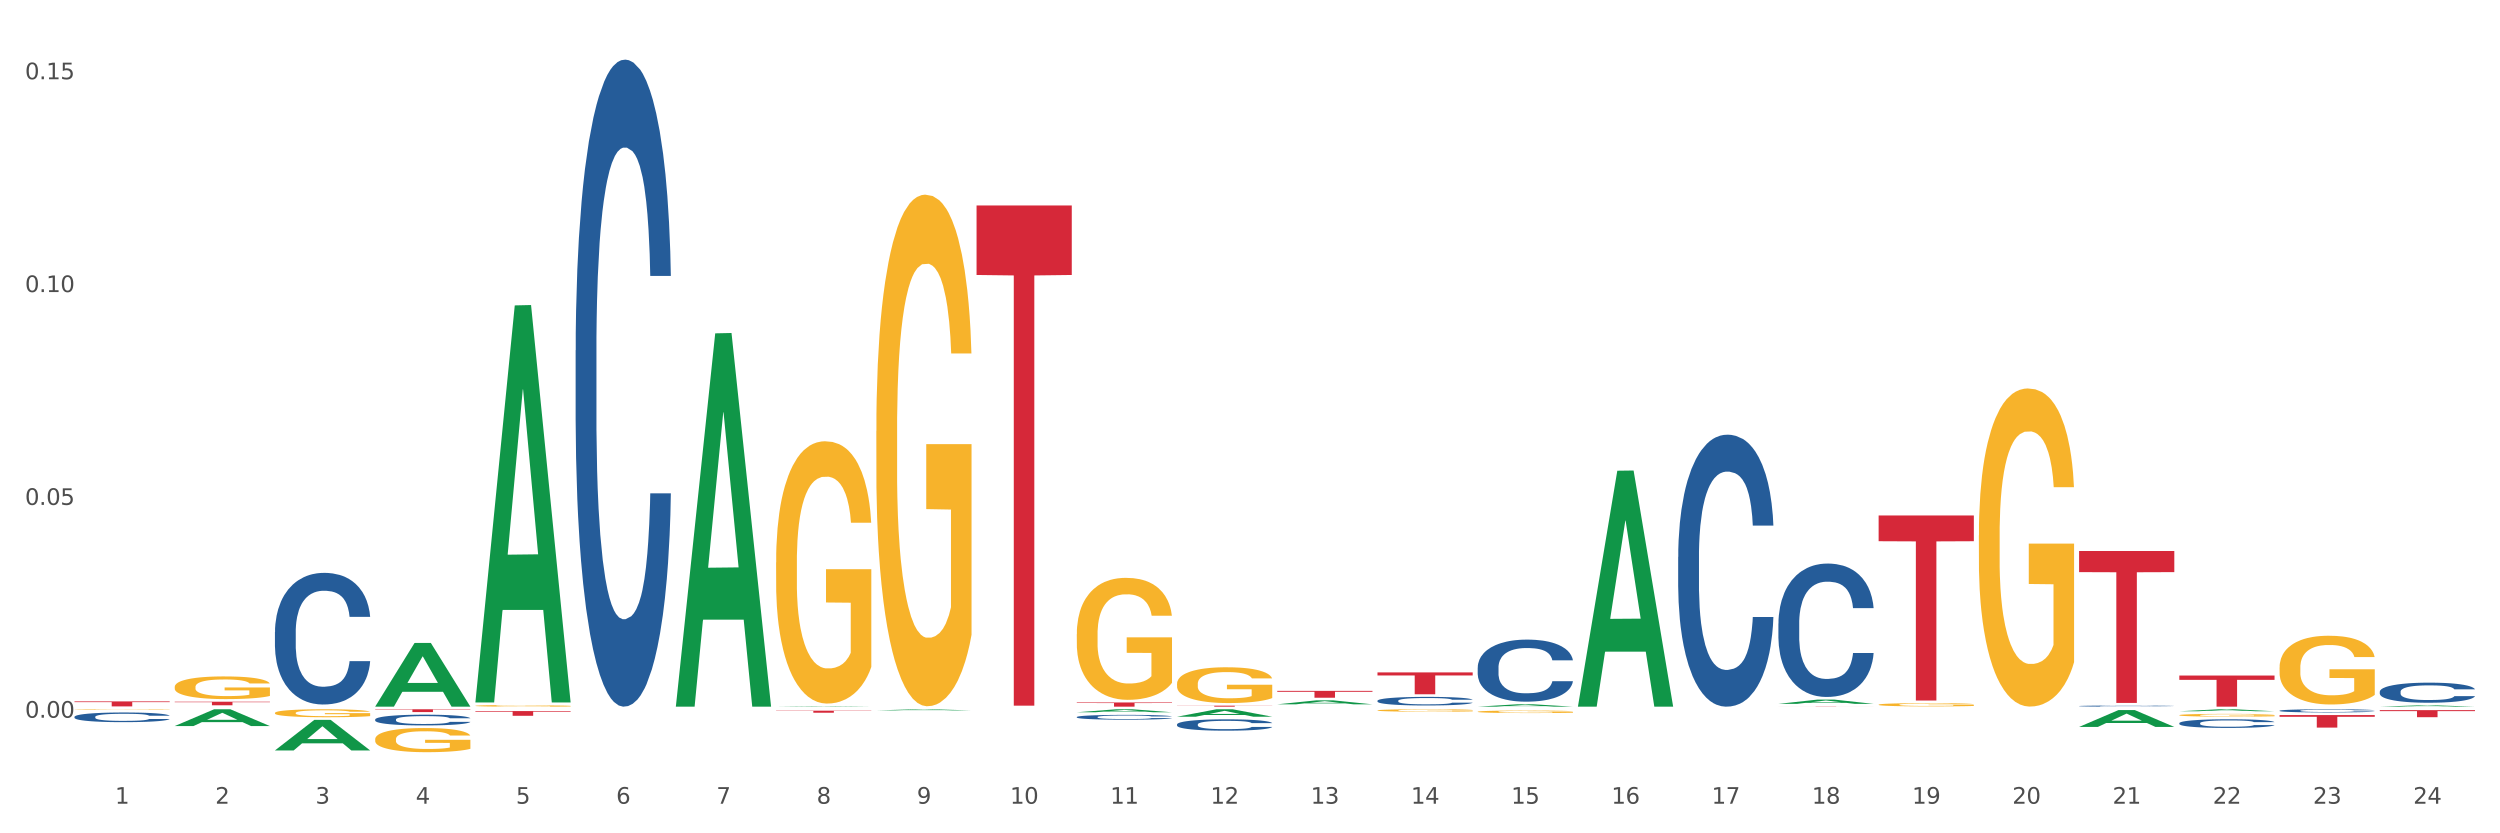 <?xml version="1.0" encoding="utf-8" standalone="no"?>
<!DOCTYPE svg PUBLIC "-//W3C//DTD SVG 1.1//EN"
  "http://www.w3.org/Graphics/SVG/1.1/DTD/svg11.dtd">
<svg xmlns:xlink="http://www.w3.org/1999/xlink" width="1080pt" height="360pt" viewBox="0 0 1080 360" xmlns="http://www.w3.org/2000/svg" version="1.1">
 <rect x="0" y="0" width="1080" height="360" fill="#333333" stroke="none"/>
 <defs>
  <style type="text/css">*{stroke-linejoin: round; stroke-linecap: butt}</style>
 </defs>
 <g id="figure_1">
  <g id="patch_1">
   <path d="M 0 360 
L 1080 360 
L 1080 0 
L 0 0 
z
" style="fill: #ffffff; stroke: #ffffff; stroke-linejoin: miter"/>
  </g>
  <g id="axes_1">
   <g id="matplotlib.axis_1">
    <g id="xtick_1">
     <g id="text_1">
      <!-- 1 -->
      <g style="fill: #4d4d4d" transform="translate(49.688 347.204) scale(0.096 -0.096)">
       <defs>
        <path id="DejaVuSans-31" d="M 794 531 
L 1825 531 
L 1825 4091 
L 703 3866 
L 703 4441 
L 1819 4666 
L 2450 4666 
L 2450 531 
L 3481 531 
L 3481 0 
L 794 0 
L 794 531 
z
" transform="scale(0.016)"/>
       </defs>
       <use xlink:href="#DejaVuSans-31"/>
      </g>
     </g>
    </g>
    <g id="xtick_2">
     <g id="text_2">
      <!-- 2 -->
      <g style="fill: #4d4d4d" transform="translate(92.988 347.204) scale(0.096 -0.096)">
       <defs>
        <path id="DejaVuSans-32" d="M 1228 531 
L 3431 531 
L 3431 0 
L 469 0 
L 469 531 
Q 828 903 1448 1529 
Q 2069 2156 2228 2338 
Q 2531 2678 2651 2914 
Q 2772 3150 2772 3378 
Q 2772 3750 2511 3984 
Q 2250 4219 1831 4219 
Q 1534 4219 1204 4116 
Q 875 4013 500 3803 
L 500 4441 
Q 881 4594 1212 4672 
Q 1544 4750 1819 4750 
Q 2544 4750 2975 4387 
Q 3406 4025 3406 3419 
Q 3406 3131 3298 2873 
Q 3191 2616 2906 2266 
Q 2828 2175 2409 1742 
Q 1991 1309 1228 531 
z
" transform="scale(0.016)"/>
       </defs>
       <use xlink:href="#DejaVuSans-32"/>
      </g>
     </g>
    </g>
    <g id="xtick_3">
     <g id="text_3">
      <!-- 3 -->
      <g style="fill: #4d4d4d" transform="translate(136.287 347.204) scale(0.096 -0.096)">
       <defs>
        <path id="DejaVuSans-33" d="M 2597 2516 
Q 3050 2419 3304 2112 
Q 3559 1806 3559 1356 
Q 3559 666 3084 287 
Q 2609 -91 1734 -91 
Q 1441 -91 1130 -33 
Q 819 25 488 141 
L 488 750 
Q 750 597 1062 519 
Q 1375 441 1716 441 
Q 2309 441 2620 675 
Q 2931 909 2931 1356 
Q 2931 1769 2642 2001 
Q 2353 2234 1838 2234 
L 1294 2234 
L 1294 2753 
L 1863 2753 
Q 2328 2753 2575 2939 
Q 2822 3125 2822 3475 
Q 2822 3834 2567 4026 
Q 2313 4219 1838 4219 
Q 1578 4219 1281 4162 
Q 984 4106 628 3988 
L 628 4550 
Q 988 4650 1302 4700 
Q 1616 4750 1894 4750 
Q 2613 4750 3031 4423 
Q 3450 4097 3450 3541 
Q 3450 3153 3228 2886 
Q 3006 2619 2597 2516 
z
" transform="scale(0.016)"/>
       </defs>
       <use xlink:href="#DejaVuSans-33"/>
      </g>
     </g>
    </g>
    <g id="xtick_4">
     <g id="text_4">
      <!-- 4 -->
      <g style="fill: #4d4d4d" transform="translate(179.587 347.204) scale(0.096 -0.096)">
       <defs>
        <path id="DejaVuSans-34" d="M 2419 4116 
L 825 1625 
L 2419 1625 
L 2419 4116 
z
M 2253 4666 
L 3047 4666 
L 3047 1625 
L 3713 1625 
L 3713 1100 
L 3047 1100 
L 3047 0 
L 2419 0 
L 2419 1100 
L 313 1100 
L 313 1709 
L 2253 4666 
z
" transform="scale(0.016)"/>
       </defs>
       <use xlink:href="#DejaVuSans-34"/>
      </g>
     </g>
    </g>
    <g id="xtick_5">
     <g id="text_5">
      <!-- 5 -->
      <g style="fill: #4d4d4d" transform="translate(222.887 347.204) scale(0.096 -0.096)">
       <defs>
        <path id="DejaVuSans-35" d="M 691 4666 
L 3169 4666 
L 3169 4134 
L 1269 4134 
L 1269 2991 
Q 1406 3038 1543 3061 
Q 1681 3084 1819 3084 
Q 2600 3084 3056 2656 
Q 3513 2228 3513 1497 
Q 3513 744 3044 326 
Q 2575 -91 1722 -91 
Q 1428 -91 1123 -41 
Q 819 9 494 109 
L 494 744 
Q 775 591 1075 516 
Q 1375 441 1709 441 
Q 2250 441 2565 725 
Q 2881 1009 2881 1497 
Q 2881 1984 2565 2268 
Q 2250 2553 1709 2553 
Q 1456 2553 1204 2497 
Q 953 2441 691 2322 
L 691 4666 
z
" transform="scale(0.016)"/>
       </defs>
       <use xlink:href="#DejaVuSans-35"/>
      </g>
     </g>
    </g>
    <g id="xtick_6">
     <g id="text_6">
      <!-- 6 -->
      <g style="fill: #4d4d4d" transform="translate(266.186 347.204) scale(0.096 -0.096)">
       <defs>
        <path id="DejaVuSans-36" d="M 2113 2584 
Q 1688 2584 1439 2293 
Q 1191 2003 1191 1497 
Q 1191 994 1439 701 
Q 1688 409 2113 409 
Q 2538 409 2786 701 
Q 3034 994 3034 1497 
Q 3034 2003 2786 2293 
Q 2538 2584 2113 2584 
z
M 3366 4563 
L 3366 3988 
Q 3128 4100 2886 4159 
Q 2644 4219 2406 4219 
Q 1781 4219 1451 3797 
Q 1122 3375 1075 2522 
Q 1259 2794 1537 2939 
Q 1816 3084 2150 3084 
Q 2853 3084 3261 2657 
Q 3669 2231 3669 1497 
Q 3669 778 3244 343 
Q 2819 -91 2113 -91 
Q 1303 -91 875 529 
Q 447 1150 447 2328 
Q 447 3434 972 4092 
Q 1497 4750 2381 4750 
Q 2619 4750 2861 4703 
Q 3103 4656 3366 4563 
z
" transform="scale(0.016)"/>
       </defs>
       <use xlink:href="#DejaVuSans-36"/>
      </g>
     </g>
    </g>
    <g id="xtick_7">
     <g id="text_7">
      <!-- 7 -->
      <g style="fill: #4d4d4d" transform="translate(309.486 347.204) scale(0.096 -0.096)">
       <defs>
        <path id="DejaVuSans-37" d="M 525 4666 
L 3525 4666 
L 3525 4397 
L 1831 0 
L 1172 0 
L 2766 4134 
L 525 4134 
L 525 4666 
z
" transform="scale(0.016)"/>
       </defs>
       <use xlink:href="#DejaVuSans-37"/>
      </g>
     </g>
    </g>
    <g id="xtick_8">
     <g id="text_8">
      <!-- 8 -->
      <g style="fill: #4d4d4d" transform="translate(352.785 347.204) scale(0.096 -0.096)">
       <defs>
        <path id="DejaVuSans-38" d="M 2034 2216 
Q 1584 2216 1326 1975 
Q 1069 1734 1069 1313 
Q 1069 891 1326 650 
Q 1584 409 2034 409 
Q 2484 409 2743 651 
Q 3003 894 3003 1313 
Q 3003 1734 2745 1975 
Q 2488 2216 2034 2216 
z
M 1403 2484 
Q 997 2584 770 2862 
Q 544 3141 544 3541 
Q 544 4100 942 4425 
Q 1341 4750 2034 4750 
Q 2731 4750 3128 4425 
Q 3525 4100 3525 3541 
Q 3525 3141 3298 2862 
Q 3072 2584 2669 2484 
Q 3125 2378 3379 2068 
Q 3634 1759 3634 1313 
Q 3634 634 3220 271 
Q 2806 -91 2034 -91 
Q 1263 -91 848 271 
Q 434 634 434 1313 
Q 434 1759 690 2068 
Q 947 2378 1403 2484 
z
M 1172 3481 
Q 1172 3119 1398 2916 
Q 1625 2713 2034 2713 
Q 2441 2713 2670 2916 
Q 2900 3119 2900 3481 
Q 2900 3844 2670 4047 
Q 2441 4250 2034 4250 
Q 1625 4250 1398 4047 
Q 1172 3844 1172 3481 
z
" transform="scale(0.016)"/>
       </defs>
       <use xlink:href="#DejaVuSans-38"/>
      </g>
     </g>
    </g>
    <g id="xtick_9">
     <g id="text_9">
      <!-- 9 -->
      <g style="fill: #4d4d4d" transform="translate(396.085 347.204) scale(0.096 -0.096)">
       <defs>
        <path id="DejaVuSans-39" d="M 703 97 
L 703 672 
Q 941 559 1184 500 
Q 1428 441 1663 441 
Q 2288 441 2617 861 
Q 2947 1281 2994 2138 
Q 2813 1869 2534 1725 
Q 2256 1581 1919 1581 
Q 1219 1581 811 2004 
Q 403 2428 403 3163 
Q 403 3881 828 4315 
Q 1253 4750 1959 4750 
Q 2769 4750 3195 4129 
Q 3622 3509 3622 2328 
Q 3622 1225 3098 567 
Q 2575 -91 1691 -91 
Q 1453 -91 1209 -44 
Q 966 3 703 97 
z
M 1959 2075 
Q 2384 2075 2632 2365 
Q 2881 2656 2881 3163 
Q 2881 3666 2632 3958 
Q 2384 4250 1959 4250 
Q 1534 4250 1286 3958 
Q 1038 3666 1038 3163 
Q 1038 2656 1286 2365 
Q 1534 2075 1959 2075 
z
" transform="scale(0.016)"/>
       </defs>
       <use xlink:href="#DejaVuSans-39"/>
      </g>
     </g>
    </g>
    <g id="xtick_10">
     <g id="text_10">
      <!-- 10 -->
      <g style="fill: #4d4d4d" transform="translate(436.331 347.204) scale(0.096 -0.096)">
       <defs>
        <path id="DejaVuSans-30" d="M 2034 4250 
Q 1547 4250 1301 3770 
Q 1056 3291 1056 2328 
Q 1056 1369 1301 889 
Q 1547 409 2034 409 
Q 2525 409 2770 889 
Q 3016 1369 3016 2328 
Q 3016 3291 2770 3770 
Q 2525 4250 2034 4250 
z
M 2034 4750 
Q 2819 4750 3233 4129 
Q 3647 3509 3647 2328 
Q 3647 1150 3233 529 
Q 2819 -91 2034 -91 
Q 1250 -91 836 529 
Q 422 1150 422 2328 
Q 422 3509 836 4129 
Q 1250 4750 2034 4750 
z
" transform="scale(0.016)"/>
       </defs>
       <use xlink:href="#DejaVuSans-31"/>
       <use xlink:href="#DejaVuSans-30" transform="translate(63.623 0)"/>
      </g>
     </g>
    </g>
    <g id="xtick_11">
     <g id="text_11">
      <!-- 11 -->
      <g style="fill: #4d4d4d" transform="translate(479.63 347.204) scale(0.096 -0.096)">
       <use xlink:href="#DejaVuSans-31"/>
       <use xlink:href="#DejaVuSans-31" transform="translate(63.623 0)"/>
      </g>
     </g>
    </g>
    <g id="xtick_12">
     <g id="text_12">
      <!-- 12 -->
      <g style="fill: #4d4d4d" transform="translate(522.93 347.204) scale(0.096 -0.096)">
       <use xlink:href="#DejaVuSans-31"/>
       <use xlink:href="#DejaVuSans-32" transform="translate(63.623 0)"/>
      </g>
     </g>
    </g>
    <g id="xtick_13">
     <g id="text_13">
      <!-- 13 -->
      <g style="fill: #4d4d4d" transform="translate(566.229 347.204) scale(0.096 -0.096)">
       <use xlink:href="#DejaVuSans-31"/>
       <use xlink:href="#DejaVuSans-33" transform="translate(63.623 0)"/>
      </g>
     </g>
    </g>
    <g id="xtick_14">
     <g id="text_14">
      <!-- 14 -->
      <g style="fill: #4d4d4d" transform="translate(609.529 347.204) scale(0.096 -0.096)">
       <use xlink:href="#DejaVuSans-31"/>
       <use xlink:href="#DejaVuSans-34" transform="translate(63.623 0)"/>
      </g>
     </g>
    </g>
    <g id="xtick_15">
     <g id="text_15">
      <!-- 15 -->
      <g style="fill: #4d4d4d" transform="translate(652.828 347.204) scale(0.096 -0.096)">
       <use xlink:href="#DejaVuSans-31"/>
       <use xlink:href="#DejaVuSans-35" transform="translate(63.623 0)"/>
      </g>
     </g>
    </g>
    <g id="xtick_16">
     <g id="text_16">
      <!-- 16 -->
      <g style="fill: #4d4d4d" transform="translate(696.128 347.204) scale(0.096 -0.096)">
       <use xlink:href="#DejaVuSans-31"/>
       <use xlink:href="#DejaVuSans-36" transform="translate(63.623 0)"/>
      </g>
     </g>
    </g>
    <g id="xtick_17">
     <g id="text_17">
      <!-- 17 -->
      <g style="fill: #4d4d4d" transform="translate(739.428 347.204) scale(0.096 -0.096)">
       <use xlink:href="#DejaVuSans-31"/>
       <use xlink:href="#DejaVuSans-37" transform="translate(63.623 0)"/>
      </g>
     </g>
    </g>
    <g id="xtick_18">
     <g id="text_18">
      <!-- 18 -->
      <g style="fill: #4d4d4d" transform="translate(782.727 347.204) scale(0.096 -0.096)">
       <use xlink:href="#DejaVuSans-31"/>
       <use xlink:href="#DejaVuSans-38" transform="translate(63.623 0)"/>
      </g>
     </g>
    </g>
    <g id="xtick_19">
     <g id="text_19">
      <!-- 19 -->
      <g style="fill: #4d4d4d" transform="translate(826.027 347.204) scale(0.096 -0.096)">
       <use xlink:href="#DejaVuSans-31"/>
       <use xlink:href="#DejaVuSans-39" transform="translate(63.623 0)"/>
      </g>
     </g>
    </g>
    <g id="xtick_20">
     <g id="text_20">
      <!-- 20 -->
      <g style="fill: #4d4d4d" transform="translate(869.326 347.204) scale(0.096 -0.096)">
       <use xlink:href="#DejaVuSans-32"/>
       <use xlink:href="#DejaVuSans-30" transform="translate(63.623 0)"/>
      </g>
     </g>
    </g>
    <g id="xtick_21">
     <g id="text_21">
      <!-- 21 -->
      <g style="fill: #4d4d4d" transform="translate(912.626 347.204) scale(0.096 -0.096)">
       <use xlink:href="#DejaVuSans-32"/>
       <use xlink:href="#DejaVuSans-31" transform="translate(63.623 0)"/>
      </g>
     </g>
    </g>
    <g id="xtick_22">
     <g id="text_22">
      <!-- 22 -->
      <g style="fill: #4d4d4d" transform="translate(955.926 347.204) scale(0.096 -0.096)">
       <use xlink:href="#DejaVuSans-32"/>
       <use xlink:href="#DejaVuSans-32" transform="translate(63.623 0)"/>
      </g>
     </g>
    </g>
    <g id="xtick_23">
     <g id="text_23">
      <!-- 23 -->
      <g style="fill: #4d4d4d" transform="translate(999.225 347.204) scale(0.096 -0.096)">
       <use xlink:href="#DejaVuSans-32"/>
       <use xlink:href="#DejaVuSans-33" transform="translate(63.623 0)"/>
      </g>
     </g>
    </g>
    <g id="xtick_24">
     <g id="text_24">
      <!-- 24 -->
      <g style="fill: #4d4d4d" transform="translate(1042.525 347.204) scale(0.096 -0.096)">
       <use xlink:href="#DejaVuSans-32"/>
       <use xlink:href="#DejaVuSans-34" transform="translate(63.623 0)"/>
      </g>
     </g>
    </g>
    <g id="xtick_25"/>
    <g id="xtick_26"/>
    <g id="xtick_27"/>
    <g id="xtick_28"/>
    <g id="xtick_29"/>
    <g id="xtick_30"/>
    <g id="xtick_31"/>
    <g id="xtick_32"/>
    <g id="xtick_33"/>
    <g id="xtick_34"/>
    <g id="xtick_35"/>
    <g id="xtick_36"/>
    <g id="xtick_37"/>
    <g id="xtick_38"/>
    <g id="xtick_39"/>
    <g id="xtick_40"/>
    <g id="xtick_41"/>
    <g id="xtick_42"/>
    <g id="xtick_43"/>
    <g id="xtick_44"/>
    <g id="xtick_45"/>
    <g id="xtick_46"/>
    <g id="xtick_47"/>
   </g>
   <g id="matplotlib.axis_2">
    <g id="ytick_1">
     <g id="text_25">
      <!-- 0.00 -->
      <g style="fill: #4d4d4d" transform="translate(10.8 310.052) scale(0.096 -0.096)">
       <defs>
        <path id="DejaVuSans-2e" d="M 684 794 
L 1344 794 
L 1344 0 
L 684 0 
L 684 794 
z
" transform="scale(0.016)"/>
       </defs>
       <use xlink:href="#DejaVuSans-30"/>
       <use xlink:href="#DejaVuSans-2e" transform="translate(63.623 0)"/>
       <use xlink:href="#DejaVuSans-30" transform="translate(95.41 0)"/>
       <use xlink:href="#DejaVuSans-30" transform="translate(159.033 0)"/>
      </g>
     </g>
    </g>
    <g id="ytick_2">
     <g id="text_26">
      <!-- 0.05 -->
      <g style="fill: #4d4d4d" transform="translate(10.8 218.114) scale(0.096 -0.096)">
       <use xlink:href="#DejaVuSans-30"/>
       <use xlink:href="#DejaVuSans-2e" transform="translate(63.623 0)"/>
       <use xlink:href="#DejaVuSans-30" transform="translate(95.41 0)"/>
       <use xlink:href="#DejaVuSans-35" transform="translate(159.033 0)"/>
      </g>
     </g>
    </g>
    <g id="ytick_3">
     <g id="text_27">
      <!-- 0.10 -->
      <g style="fill: #4d4d4d" transform="translate(10.8 126.177) scale(0.096 -0.096)">
       <use xlink:href="#DejaVuSans-30"/>
       <use xlink:href="#DejaVuSans-2e" transform="translate(63.623 0)"/>
       <use xlink:href="#DejaVuSans-31" transform="translate(95.41 0)"/>
       <use xlink:href="#DejaVuSans-30" transform="translate(159.033 0)"/>
      </g>
     </g>
    </g>
    <g id="ytick_4">
     <g id="text_28">
      <!-- 0.15 -->
      <g style="fill: #4d4d4d" transform="translate(10.8 34.239) scale(0.096 -0.096)">
       <use xlink:href="#DejaVuSans-30"/>
       <use xlink:href="#DejaVuSans-2e" transform="translate(63.623 0)"/>
       <use xlink:href="#DejaVuSans-31" transform="translate(95.41 0)"/>
       <use xlink:href="#DejaVuSans-35" transform="translate(159.033 0)"/>
      </g>
     </g>
    </g>
    <g id="ytick_5"/>
    <g id="ytick_6"/>
    <g id="ytick_7"/>
   </g>
   <g id="PolyCollection_1">
    <path d="M 32.175 303.018 
L 73.31 303.018 
L 73.31 303.318 
L 57.129 303.32 
L 57.129 305.172 
L 48.258 305.172 
L 48.258 303.32 
L 32.175 303.318 
L 32.175 303.02 
L 32.175 303.018 
z
" clip-path="url(#paf0a6a6068)" style="fill: #d62839"/>
    <path d="M 75.475 303.139 
L 116.609 303.139 
L 116.609 303.353 
L 100.428 303.354 
L 100.428 304.679 
L 91.558 304.679 
L 91.558 303.354 
L 75.475 303.353 
L 75.475 303.14 
L 75.475 303.139 
z
" clip-path="url(#paf0a6a6068)" style="fill: #d62839"/>
    <path d="M 162.074 306.405 
L 203.208 306.405 
L 203.208 306.573 
L 187.027 306.574 
L 187.027 307.617 
L 178.157 307.617 
L 178.157 306.574 
L 162.074 306.573 
L 162.074 306.406 
L 162.074 306.405 
z
" clip-path="url(#paf0a6a6068)" style="fill: #d62839"/>
    <path d="M 205.373 307.174 
L 246.508 307.174 
L 246.508 307.459 
L 230.327 307.461 
L 230.327 309.225 
L 221.457 309.225 
L 221.457 307.461 
L 205.373 307.459 
L 205.373 307.176 
L 205.373 307.174 
z
" clip-path="url(#paf0a6a6068)" style="fill: #d62839"/>
    <path d="M 508.47 304.845 
L 549.605 304.845 
L 549.605 304.906 
L 533.424 304.906 
L 533.424 305.282 
L 524.554 305.282 
L 524.554 304.906 
L 508.47 304.906 
L 508.47 304.845 
L 508.47 304.845 
z
" clip-path="url(#paf0a6a6068)" style="fill: #d62839"/>
    <path d="M 465.171 303.455 
L 506.305 303.455 
L 506.305 303.709 
L 490.125 303.711 
L 490.125 305.282 
L 481.254 305.282 
L 481.254 303.711 
L 465.171 303.709 
L 465.171 303.457 
L 465.171 303.455 
z
" clip-path="url(#paf0a6a6068)" style="fill: #d62839"/>
    <path d="M 421.871 88.757 
L 463.006 88.757 
L 463.006 118.787 
L 446.825 118.99 
L 446.825 304.856 
L 437.955 304.856 
L 437.955 118.99 
L 421.871 118.787 
L 421.871 88.96 
L 421.871 88.757 
z
" clip-path="url(#paf0a6a6068)" style="fill: #d62839"/>
    <path d="M 335.272 306.995 
L 376.407 306.995 
L 376.407 307.12 
L 360.226 307.121 
L 360.226 307.898 
L 351.356 307.898 
L 351.356 307.121 
L 335.272 307.12 
L 335.272 306.995 
L 335.272 306.995 
z
" clip-path="url(#paf0a6a6068)" style="fill: #d62839"/>
    <path d="M 595.07 290.478 
L 636.204 290.478 
L 636.204 291.791 
L 620.023 291.8 
L 620.023 299.926 
L 611.153 299.926 
L 611.153 291.8 
L 595.07 291.791 
L 595.07 290.487 
L 595.07 290.478 
z
" clip-path="url(#paf0a6a6068)" style="fill: #d62839"/>
    <path d="M 768.268 305.192 
L 809.403 305.192 
L 809.403 305.204 
L 793.222 305.204 
L 793.222 305.282 
L 784.351 305.282 
L 784.351 305.204 
L 768.268 305.204 
L 768.268 305.192 
L 768.268 305.192 
z
" clip-path="url(#paf0a6a6068)" style="fill: #d62839"/>
    <path d="M 551.77 298.448 
L 592.905 298.448 
L 592.905 298.859 
L 576.724 298.862 
L 576.724 301.408 
L 567.853 301.408 
L 567.853 298.862 
L 551.77 298.859 
L 551.77 298.45 
L 551.77 298.448 
z
" clip-path="url(#paf0a6a6068)" style="fill: #d62839"/>
    <path d="M 811.567 222.693 
L 852.702 222.693 
L 852.702 233.804 
L 836.521 233.879 
L 836.521 302.645 
L 827.651 302.645 
L 827.651 233.879 
L 811.567 233.804 
L 811.567 222.768 
L 811.567 222.693 
z
" clip-path="url(#paf0a6a6068)" style="fill: #d62839"/>
    <path d="M 1028.065 306.781 
L 1069.2 306.781 
L 1069.2 307.205 
L 1053.019 307.208 
L 1053.019 309.835 
L 1044.149 309.835 
L 1044.149 307.208 
L 1028.065 307.205 
L 1028.065 306.784 
L 1028.065 306.781 
z
" clip-path="url(#paf0a6a6068)" style="fill: #d62839"/>
    <path d="M 898.167 238.031 
L 939.301 238.031 
L 939.301 247.154 
L 923.12 247.215 
L 923.12 303.676 
L 914.25 303.676 
L 914.25 247.215 
L 898.167 247.154 
L 898.167 238.093 
L 898.167 238.031 
z
" clip-path="url(#paf0a6a6068)" style="fill: #d62839"/>
    <path d="M 941.466 291.825 
L 982.601 291.825 
L 982.601 293.696 
L 966.42 293.708 
L 966.42 305.282 
L 957.55 305.282 
L 957.55 293.708 
L 941.466 293.696 
L 941.466 291.838 
L 941.466 291.825 
z
" clip-path="url(#paf0a6a6068)" style="fill: #d62839"/>
    <path d="M 984.766 308.896 
L 1025.9 308.896 
L 1025.9 309.649 
L 1009.72 309.655 
L 1009.72 314.319 
L 1000.849 314.319 
L 1000.849 309.655 
L 984.766 309.649 
L 984.766 308.901 
L 984.766 308.896 
z
" clip-path="url(#paf0a6a6068)" style="fill: #d62839"/>
    <path d="M 205.373 303.14 
L 205.416 302.979 
L 222.378 131.932 
L 229.418 131.771 
L 246.508 303.463 
L 238.366 303.463 
L 234.676 263.482 
L 217.162 263.482 
L 217.035 264.127 
L 213.473 303.463 
L 205.373 303.463 
L 205.373 303.14 
L 219.368 239.622 
L 232.471 239.461 
L 225.983 168.366 
L 225.898 168.044 
L 225.813 168.527 
L 219.325 239.461 
L 219.368 239.622 
L 205.373 303.14 
z
" clip-path="url(#paf0a6a6068)" style="fill: #109648"/>
    <path d="M 378.572 306.894 
L 378.614 306.894 
L 395.577 306.405 
L 402.616 306.405 
L 419.706 306.895 
L 411.564 306.895 
L 407.875 306.781 
L 390.361 306.781 
L 390.234 306.783 
L 386.671 306.895 
L 378.572 306.895 
L 378.572 306.894 
L 392.566 306.713 
L 405.67 306.712 
L 399.181 306.509 
L 399.097 306.508 
L 399.012 306.51 
L 392.523 306.712 
L 392.566 306.713 
L 378.572 306.894 
z
" clip-path="url(#paf0a6a6068)" style="fill: #109648"/>
    <path d="M 291.972 304.979 
L 292.015 304.827 
L 308.978 144.003 
L 316.017 143.851 
L 333.107 305.282 
L 324.965 305.282 
L 321.276 267.691 
L 303.762 267.691 
L 303.634 268.297 
L 300.072 305.282 
L 291.972 305.282 
L 291.972 304.979 
L 305.967 245.257 
L 319.07 245.106 
L 312.582 178.26 
L 312.497 177.956 
L 312.413 178.411 
L 305.924 245.106 
L 305.967 245.257 
L 291.972 304.979 
z
" clip-path="url(#paf0a6a6068)" style="fill: #109648"/>
    <path d="M 335.272 305.282 
L 335.314 305.282 
L 352.277 305.069 
L 359.317 305.069 
L 376.407 305.282 
L 368.265 305.282 
L 364.575 305.232 
L 347.061 305.232 
L 346.934 305.233 
L 343.372 305.282 
L 335.272 305.282 
L 335.272 305.282 
L 349.266 305.203 
L 362.37 305.203 
L 355.882 305.114 
L 355.797 305.114 
L 355.712 305.114 
L 349.224 305.203 
L 349.266 305.203 
L 335.272 305.282 
z
" clip-path="url(#paf0a6a6068)" style="fill: #109648"/>
    <path d="M 118.774 324.167 
L 118.817 324.154 
L 135.779 310.984 
L 142.819 310.972 
L 159.909 324.192 
L 151.767 324.192 
L 148.077 321.113 
L 130.563 321.113 
L 130.436 321.163 
L 126.874 324.192 
L 118.774 324.192 
L 118.774 324.167 
L 132.768 319.276 
L 145.872 319.264 
L 139.384 313.789 
L 139.299 313.765 
L 139.214 313.802 
L 132.726 319.264 
L 132.768 319.276 
L 118.774 324.167 
z
" clip-path="url(#paf0a6a6068)" style="fill: #109648"/>
    <path d="M 162.074 305.23 
L 162.116 305.205 
L 179.079 277.762 
L 186.118 277.736 
L 203.208 305.282 
L 195.066 305.282 
L 191.377 298.868 
L 173.863 298.868 
L 173.736 298.971 
L 170.173 305.282 
L 162.074 305.282 
L 162.074 305.23 
L 176.068 295.04 
L 189.172 295.014 
L 182.683 283.607 
L 182.599 283.555 
L 182.514 283.633 
L 176.026 295.014 
L 176.068 295.04 
L 162.074 305.23 
z
" clip-path="url(#paf0a6a6068)" style="fill: #109648"/>
    <path d="M 75.475 313.649 
L 75.517 313.642 
L 92.48 306.412 
L 99.519 306.405 
L 116.609 313.663 
L 108.467 313.663 
L 104.778 311.973 
L 87.264 311.973 
L 87.136 312 
L 83.574 313.663 
L 75.475 313.663 
L 75.475 313.649 
L 89.469 310.964 
L 102.573 310.957 
L 96.084 307.952 
L 95.999 307.938 
L 95.915 307.959 
L 89.426 310.957 
L 89.469 310.964 
L 75.475 313.649 
z
" clip-path="url(#paf0a6a6068)" style="fill: #109648"/>
    <path d="M 162.074 319.333 
L 162.122 319.324 
L 162.122 318.981 
L 162.219 318.685 
L 162.705 317.97 
L 163.434 317.379 
L 163.968 317.064 
L 164.502 316.807 
L 165.133 316.549 
L 165.91 316.282 
L 167.319 315.891 
L 168.193 315.691 
L 169.261 315.481 
L 171.204 315.176 
L 172.612 315.004 
L 174.069 314.861 
L 176.449 314.69 
L 178.003 314.614 
L 179.654 314.556 
L 181.645 314.518 
L 183.151 314.509 
L 186.453 314.537 
L 189.27 314.623 
L 190.63 314.69 
L 192.378 314.804 
L 193.301 314.881 
L 194.807 315.033 
L 196.361 315.233 
L 197.429 315.405 
L 199.032 315.729 
L 200.246 316.053 
L 201.363 316.454 
L 201.946 316.73 
L 202.383 316.988 
L 202.771 317.283 
L 203.16 317.751 
L 194.418 317.751 
L 194.078 317.417 
L 193.544 317.102 
L 192.767 316.797 
L 192.087 316.606 
L 190.921 316.368 
L 189.853 316.215 
L 188.736 316.101 
L 187.376 316.006 
L 186.308 315.958 
L 184.802 315.92 
L 181.84 315.929 
L 179.849 316.006 
L 178.489 316.101 
L 177.615 316.187 
L 176.838 316.282 
L 175.963 316.416 
L 174.943 316.616 
L 174.215 316.797 
L 173.487 317.026 
L 172.904 317.255 
L 172.37 317.522 
L 171.932 317.808 
L 171.592 318.103 
L 171.301 318.466 
L 171.058 319.066 
L 171.058 320.373 
L 171.155 320.668 
L 171.398 321.059 
L 171.69 321.355 
L 172.175 321.708 
L 172.612 321.946 
L 173.438 322.289 
L 174.361 322.575 
L 175.089 322.756 
L 175.818 322.909 
L 177.08 323.119 
L 178.489 323.29 
L 179.703 323.395 
L 181.354 323.491 
L 182.471 323.529 
L 183.442 323.548 
L 185.822 323.548 
L 187.522 323.519 
L 189.416 323.453 
L 190.873 323.367 
L 192.087 323.262 
L 193.447 323.09 
L 194.321 322.928 
L 194.321 320.935 
L 183.637 320.926 
L 183.637 319.6 
L 203.208 319.6 
L 203.208 323.491 
L 202.383 323.691 
L 201.46 323.872 
L 200.489 324.034 
L 199.032 324.234 
L 197.283 324.425 
L 195.729 324.559 
L 194.078 324.673 
L 192.136 324.778 
L 189.61 324.873 
L 188.056 324.911 
L 186.113 324.94 
L 183.831 324.95 
L 181.84 324.93 
L 179.897 324.883 
L 177.857 324.797 
L 175.866 324.673 
L 174.361 324.549 
L 172.855 324.396 
L 171.253 324.196 
L 169.99 324.006 
L 169.019 323.834 
L 167.95 323.615 
L 166.785 323.329 
L 165.91 323.071 
L 165.133 322.804 
L 164.308 322.461 
L 163.725 322.165 
L 163.142 321.793 
L 162.802 321.517 
L 162.414 321.088 
L 162.122 320.487 
L 162.074 319.333 
z
" clip-path="url(#paf0a6a6068)" style="fill: #f7b32b"/>
    <path d="M 118.774 307.996 
L 118.823 307.993 
L 118.823 307.88 
L 118.92 307.782 
L 119.406 307.547 
L 120.134 307.352 
L 120.668 307.248 
L 121.202 307.163 
L 121.834 307.078 
L 122.611 306.99 
L 124.019 306.861 
L 124.893 306.795 
L 125.962 306.726 
L 127.904 306.625 
L 129.313 306.568 
L 130.77 306.521 
L 133.149 306.464 
L 134.704 306.439 
L 136.355 306.42 
L 138.346 306.408 
L 139.851 306.405 
L 143.154 306.414 
L 145.971 306.442 
L 147.33 306.464 
L 149.079 306.502 
L 150.001 306.527 
L 151.507 306.578 
L 153.061 306.644 
L 154.13 306.7 
L 155.732 306.807 
L 156.946 306.914 
L 158.063 307.046 
L 158.646 307.138 
L 159.083 307.223 
L 159.472 307.32 
L 159.86 307.474 
L 151.118 307.474 
L 150.779 307.364 
L 150.244 307.26 
L 149.467 307.16 
L 148.787 307.097 
L 147.622 307.018 
L 146.553 306.968 
L 145.436 306.93 
L 144.077 306.899 
L 143.008 306.883 
L 141.503 306.87 
L 138.54 306.873 
L 136.549 306.899 
L 135.189 306.93 
L 134.315 306.958 
L 133.538 306.99 
L 132.664 307.034 
L 131.644 307.1 
L 130.915 307.16 
L 130.187 307.235 
L 129.604 307.311 
L 129.07 307.399 
L 128.633 307.493 
L 128.293 307.591 
L 128.002 307.71 
L 127.759 307.908 
L 127.759 308.339 
L 127.856 308.437 
L 128.099 308.566 
L 128.39 308.663 
L 128.876 308.78 
L 129.313 308.858 
L 130.138 308.971 
L 131.061 309.066 
L 131.79 309.126 
L 132.518 309.176 
L 133.781 309.245 
L 135.189 309.302 
L 136.403 309.336 
L 138.054 309.368 
L 139.171 309.38 
L 140.143 309.387 
L 142.522 309.387 
L 144.222 309.377 
L 146.116 309.355 
L 147.573 309.327 
L 148.787 309.292 
L 150.147 309.236 
L 151.021 309.182 
L 151.021 308.525 
L 140.337 308.522 
L 140.337 308.084 
L 159.909 308.084 
L 159.909 309.368 
L 159.083 309.434 
L 158.16 309.494 
L 157.189 309.547 
L 155.732 309.613 
L 153.984 309.676 
L 152.43 309.72 
L 150.779 309.758 
L 148.836 309.792 
L 146.311 309.824 
L 144.756 309.836 
L 142.814 309.846 
L 140.531 309.849 
L 138.54 309.843 
L 136.598 309.827 
L 134.558 309.799 
L 132.567 309.758 
L 131.061 309.717 
L 129.556 309.667 
L 127.953 309.6 
L 126.69 309.538 
L 125.719 309.481 
L 124.651 309.409 
L 123.485 309.314 
L 122.611 309.229 
L 121.834 309.141 
L 121.008 309.028 
L 120.425 308.931 
L 119.843 308.808 
L 119.503 308.717 
L 119.114 308.575 
L 118.823 308.377 
L 118.774 307.996 
z
" clip-path="url(#paf0a6a6068)" style="fill: #f7b32b"/>
    <path d="M 75.475 296.744 
L 75.523 296.735 
L 75.523 296.413 
L 75.62 296.135 
L 76.106 295.464 
L 76.834 294.909 
L 77.369 294.613 
L 77.903 294.372 
L 78.534 294.13 
L 79.311 293.879 
L 80.72 293.512 
L 81.594 293.325 
L 82.662 293.128 
L 84.605 292.841 
L 86.013 292.68 
L 87.47 292.546 
L 89.85 292.385 
L 91.404 292.313 
L 93.055 292.259 
L 95.046 292.223 
L 96.552 292.215 
L 99.854 292.241 
L 102.671 292.322 
L 104.031 292.385 
L 105.779 292.492 
L 106.702 292.564 
L 108.207 292.707 
L 109.762 292.895 
L 110.83 293.056 
L 112.433 293.36 
L 113.647 293.665 
L 114.764 294.041 
L 115.346 294.3 
L 115.784 294.542 
L 116.172 294.819 
L 116.561 295.258 
L 107.819 295.258 
L 107.479 294.945 
L 106.945 294.649 
L 106.168 294.363 
L 105.488 294.184 
L 104.322 293.96 
L 103.254 293.817 
L 102.137 293.709 
L 100.777 293.62 
L 99.709 293.575 
L 98.203 293.539 
L 95.241 293.548 
L 93.249 293.62 
L 91.89 293.709 
L 91.015 293.79 
L 90.238 293.879 
L 89.364 294.005 
L 88.344 294.193 
L 87.616 294.363 
L 86.887 294.578 
L 86.305 294.793 
L 85.77 295.043 
L 85.333 295.312 
L 84.993 295.589 
L 84.702 295.929 
L 84.459 296.493 
L 84.459 297.72 
L 84.556 297.997 
L 84.799 298.364 
L 85.09 298.642 
L 85.576 298.973 
L 86.013 299.197 
L 86.839 299.519 
L 87.762 299.787 
L 88.49 299.957 
L 89.218 300.101 
L 90.481 300.298 
L 91.89 300.459 
L 93.104 300.557 
L 94.755 300.647 
L 95.872 300.682 
L 96.843 300.7 
L 99.223 300.7 
L 100.923 300.674 
L 102.817 300.611 
L 104.274 300.53 
L 105.488 300.432 
L 106.848 300.271 
L 107.722 300.119 
L 107.722 298.248 
L 97.037 298.239 
L 97.037 296.995 
L 116.609 296.995 
L 116.609 300.647 
L 115.784 300.835 
L 114.861 301.005 
L 113.89 301.157 
L 112.433 301.345 
L 110.684 301.524 
L 109.13 301.649 
L 107.479 301.757 
L 105.536 301.855 
L 103.011 301.945 
L 101.457 301.98 
L 99.514 302.007 
L 97.232 302.016 
L 95.241 301.998 
L 93.298 301.954 
L 91.258 301.873 
L 89.267 301.757 
L 87.762 301.64 
L 86.256 301.497 
L 84.653 301.309 
L 83.391 301.13 
L 82.419 300.969 
L 81.351 300.763 
L 80.185 300.495 
L 79.311 300.253 
L 78.534 300.002 
L 77.709 299.68 
L 77.126 299.402 
L 76.543 299.053 
L 76.203 298.794 
L 75.815 298.391 
L 75.523 297.827 
L 75.475 296.744 
z
" clip-path="url(#paf0a6a6068)" style="fill: #f7b32b"/>
    <path d="M 378.572 186.217 
L 378.62 186.015 
L 378.62 178.749 
L 378.717 172.492 
L 379.203 157.353 
L 379.931 144.838 
L 380.466 138.177 
L 381 132.727 
L 381.631 127.277 
L 382.408 121.626 
L 383.817 113.35 
L 384.691 109.111 
L 385.759 104.67 
L 387.702 98.211 
L 389.11 94.578 
L 390.567 91.55 
L 392.947 87.917 
L 394.501 86.302 
L 396.152 85.091 
L 398.143 84.284 
L 399.649 84.082 
L 402.951 84.687 
L 405.768 86.504 
L 407.128 87.917 
L 408.876 90.339 
L 409.799 91.954 
L 411.305 95.183 
L 412.859 99.422 
L 413.927 103.056 
L 415.53 109.918 
L 416.744 116.781 
L 417.861 125.259 
L 418.444 131.113 
L 418.881 136.562 
L 419.269 142.82 
L 419.658 152.71 
L 410.916 152.71 
L 410.576 145.646 
L 410.042 138.985 
L 409.265 132.525 
L 408.585 128.489 
L 407.419 123.442 
L 406.351 120.213 
L 405.234 117.791 
L 403.874 115.772 
L 402.806 114.763 
L 401.3 113.955 
L 398.338 114.157 
L 396.346 115.772 
L 394.987 117.791 
L 394.112 119.607 
L 393.335 121.626 
L 392.461 124.452 
L 391.441 128.69 
L 390.713 132.525 
L 389.984 137.37 
L 389.402 142.214 
L 388.867 147.866 
L 388.43 153.921 
L 388.09 160.179 
L 387.799 167.849 
L 387.556 180.566 
L 387.556 208.219 
L 387.653 214.476 
L 387.896 222.752 
L 388.188 229.009 
L 388.673 236.478 
L 389.11 241.524 
L 389.936 248.791 
L 390.859 254.846 
L 391.587 258.681 
L 392.316 261.911 
L 393.578 266.351 
L 394.987 269.985 
L 396.201 272.205 
L 397.852 274.223 
L 398.969 275.031 
L 399.94 275.435 
L 402.32 275.435 
L 404.02 274.829 
L 405.914 273.416 
L 407.371 271.599 
L 408.585 269.379 
L 409.945 265.746 
L 410.819 262.314 
L 410.819 220.128 
L 400.135 219.926 
L 400.135 191.869 
L 419.706 191.869 
L 419.706 274.223 
L 418.881 278.462 
L 417.958 282.297 
L 416.987 285.729 
L 415.53 289.968 
L 413.781 294.005 
L 412.227 296.831 
L 410.576 299.253 
L 408.633 301.473 
L 406.108 303.492 
L 404.554 304.299 
L 402.611 304.905 
L 400.329 305.106 
L 398.338 304.703 
L 396.395 303.693 
L 394.355 301.877 
L 392.364 299.253 
L 390.859 296.629 
L 389.353 293.399 
L 387.75 289.16 
L 386.488 285.123 
L 385.516 281.49 
L 384.448 276.848 
L 383.282 270.792 
L 382.408 265.342 
L 381.631 259.69 
L 380.806 252.424 
L 380.223 246.166 
L 379.64 238.294 
L 379.3 232.441 
L 378.912 223.358 
L 378.62 210.641 
L 378.572 186.217 
z
" clip-path="url(#paf0a6a6068)" style="fill: #f7b32b"/>
    <path d="M 465.171 273.984 
L 465.219 273.936 
L 465.219 272.204 
L 465.317 270.712 
L 465.802 267.102 
L 466.531 264.118 
L 467.065 262.53 
L 467.599 261.23 
L 468.23 259.931 
L 469.007 258.583 
L 470.416 256.61 
L 471.29 255.599 
L 472.358 254.54 
L 474.301 253 
L 475.709 252.134 
L 477.166 251.412 
L 479.546 250.546 
L 481.1 250.161 
L 482.751 249.872 
L 484.743 249.679 
L 486.248 249.631 
L 489.55 249.776 
L 492.367 250.209 
L 493.727 250.546 
L 495.475 251.123 
L 496.398 251.508 
L 497.904 252.278 
L 499.458 253.289 
L 500.526 254.155 
L 502.129 255.792 
L 503.343 257.428 
L 504.46 259.449 
L 505.043 260.845 
L 505.48 262.145 
L 505.868 263.637 
L 506.257 265.995 
L 497.515 265.995 
L 497.175 264.31 
L 496.641 262.722 
L 495.864 261.182 
L 495.184 260.22 
L 494.018 259.016 
L 492.95 258.246 
L 491.833 257.669 
L 490.473 257.187 
L 489.405 256.947 
L 487.899 256.754 
L 484.937 256.802 
L 482.946 257.187 
L 481.586 257.669 
L 480.712 258.102 
L 479.935 258.583 
L 479.06 259.257 
L 478.041 260.268 
L 477.312 261.182 
L 476.584 262.337 
L 476.001 263.492 
L 475.467 264.84 
L 475.03 266.284 
L 474.69 267.776 
L 474.398 269.605 
L 474.155 272.637 
L 474.155 279.23 
L 474.252 280.722 
L 474.495 282.696 
L 474.787 284.188 
L 475.272 285.969 
L 475.709 287.172 
L 476.535 288.904 
L 477.458 290.348 
L 478.186 291.263 
L 478.915 292.033 
L 480.177 293.092 
L 481.586 293.958 
L 482.8 294.487 
L 484.451 294.969 
L 485.568 295.161 
L 486.539 295.257 
L 488.919 295.257 
L 490.619 295.113 
L 492.513 294.776 
L 493.97 294.343 
L 495.184 293.814 
L 496.544 292.947 
L 497.418 292.129 
L 497.418 282.07 
L 486.734 282.022 
L 486.734 275.332 
L 506.305 275.332 
L 506.305 294.969 
L 505.48 295.979 
L 504.557 296.894 
L 503.586 297.712 
L 502.129 298.723 
L 500.38 299.685 
L 498.826 300.359 
L 497.175 300.937 
L 495.233 301.466 
L 492.707 301.947 
L 491.153 302.14 
L 489.211 302.284 
L 486.928 302.332 
L 484.937 302.236 
L 482.994 301.995 
L 480.954 301.562 
L 478.963 300.937 
L 477.458 300.311 
L 475.952 299.541 
L 474.35 298.53 
L 473.087 297.568 
L 472.116 296.701 
L 471.047 295.594 
L 469.882 294.15 
L 469.007 292.851 
L 468.23 291.503 
L 467.405 289.771 
L 466.822 288.279 
L 466.239 286.402 
L 465.899 285.006 
L 465.511 282.84 
L 465.219 279.808 
L 465.171 273.984 
z
" clip-path="url(#paf0a6a6068)" style="fill: #f7b32b"/>
    <path d="M 32.175 306.527 
L 32.224 306.527 
L 32.224 306.518 
L 32.321 306.511 
L 32.806 306.493 
L 33.535 306.478 
L 34.069 306.47 
L 34.603 306.463 
L 35.235 306.457 
L 36.012 306.45 
L 37.42 306.44 
L 38.294 306.435 
L 39.363 306.429 
L 41.305 306.422 
L 42.714 306.417 
L 44.171 306.414 
L 46.55 306.409 
L 48.104 306.407 
L 49.756 306.406 
L 51.747 306.405 
L 53.252 306.405 
L 56.555 306.405 
L 59.371 306.408 
L 60.731 306.409 
L 62.48 306.412 
L 63.402 306.414 
L 64.908 306.418 
L 66.462 306.423 
L 67.53 306.428 
L 69.133 306.436 
L 70.347 306.444 
L 71.464 306.454 
L 72.047 306.461 
L 72.484 306.468 
L 72.873 306.475 
L 73.261 306.487 
L 64.519 306.487 
L 64.179 306.479 
L 63.645 306.471 
L 62.868 306.463 
L 62.188 306.458 
L 61.023 306.452 
L 59.954 306.448 
L 58.837 306.445 
L 57.477 306.443 
L 56.409 306.442 
L 54.903 306.441 
L 51.941 306.441 
L 49.95 306.443 
L 48.59 306.445 
L 47.716 306.447 
L 46.939 306.45 
L 46.065 306.453 
L 45.045 306.458 
L 44.316 306.463 
L 43.588 306.469 
L 43.005 306.475 
L 42.471 306.481 
L 42.034 306.489 
L 41.694 306.496 
L 41.402 306.505 
L 41.16 306.521 
L 41.16 306.554 
L 41.257 306.561 
L 41.499 306.571 
L 41.791 306.579 
L 42.277 306.588 
L 42.714 306.594 
L 43.539 306.603 
L 44.462 306.61 
L 45.19 306.614 
L 45.919 306.618 
L 47.182 306.624 
L 48.59 306.628 
L 49.804 306.631 
L 51.455 306.633 
L 52.572 306.634 
L 53.544 306.635 
L 55.923 306.635 
L 57.623 306.634 
L 59.517 306.632 
L 60.974 306.63 
L 62.188 306.627 
L 63.548 306.623 
L 64.422 306.619 
L 64.422 306.568 
L 53.738 306.568 
L 53.738 306.534 
L 73.31 306.534 
L 73.31 306.633 
L 72.484 306.638 
L 71.561 306.643 
L 70.59 306.647 
L 69.133 306.652 
L 67.385 306.657 
L 65.831 306.66 
L 64.179 306.663 
L 62.237 306.666 
L 59.711 306.668 
L 58.157 306.669 
L 56.215 306.67 
L 53.932 306.67 
L 51.941 306.67 
L 49.998 306.668 
L 47.959 306.666 
L 45.967 306.663 
L 44.462 306.66 
L 42.956 306.656 
L 41.354 306.651 
L 40.091 306.646 
L 39.12 306.642 
L 38.051 306.636 
L 36.886 306.629 
L 36.012 306.622 
L 35.235 306.616 
L 34.409 306.607 
L 33.826 306.599 
L 33.243 306.59 
L 32.903 306.583 
L 32.515 306.572 
L 32.224 306.557 
L 32.175 306.527 
z
" clip-path="url(#paf0a6a6068)" style="fill: #f7b32b"/>
    <path d="M 335.272 242.988 
L 335.321 242.885 
L 335.321 239.159 
L 335.418 235.951 
L 335.903 228.189 
L 336.632 221.772 
L 337.166 218.357 
L 337.7 215.563 
L 338.332 212.768 
L 339.109 209.871 
L 340.517 205.627 
L 341.391 203.454 
L 342.46 201.177 
L 344.402 197.865 
L 345.811 196.002 
L 347.268 194.45 
L 349.647 192.587 
L 351.201 191.759 
L 352.853 191.138 
L 354.844 190.724 
L 356.349 190.621 
L 359.652 190.931 
L 362.469 191.863 
L 363.828 192.587 
L 365.577 193.829 
L 366.499 194.657 
L 368.005 196.313 
L 369.559 198.486 
L 370.627 200.349 
L 372.23 203.868 
L 373.444 207.387 
L 374.561 211.733 
L 375.144 214.735 
L 375.581 217.529 
L 375.97 220.737 
L 376.358 225.809 
L 367.616 225.809 
L 367.276 222.186 
L 366.742 218.771 
L 365.965 215.459 
L 365.285 213.389 
L 364.12 210.802 
L 363.051 209.146 
L 361.934 207.904 
L 360.574 206.869 
L 359.506 206.352 
L 358.001 205.938 
L 355.038 206.041 
L 353.047 206.869 
L 351.687 207.904 
L 350.813 208.836 
L 350.036 209.871 
L 349.162 211.319 
L 348.142 213.493 
L 347.413 215.459 
L 346.685 217.943 
L 346.102 220.427 
L 345.568 223.325 
L 345.131 226.429 
L 344.791 229.638 
L 344.499 233.57 
L 344.257 240.091 
L 344.257 254.269 
L 344.354 257.477 
L 344.597 261.721 
L 344.888 264.929 
L 345.374 268.758 
L 345.811 271.346 
L 346.636 275.071 
L 347.559 278.176 
L 348.288 280.142 
L 349.016 281.798 
L 350.279 284.075 
L 351.687 285.938 
L 352.901 287.077 
L 354.552 288.111 
L 355.669 288.525 
L 356.641 288.732 
L 359.02 288.732 
L 360.72 288.422 
L 362.614 287.697 
L 364.071 286.766 
L 365.285 285.628 
L 366.645 283.765 
L 367.519 282.005 
L 367.519 260.375 
L 356.835 260.272 
L 356.835 245.886 
L 376.407 245.886 
L 376.407 288.111 
L 375.581 290.285 
L 374.658 292.251 
L 373.687 294.011 
L 372.23 296.184 
L 370.482 298.254 
L 368.928 299.703 
L 367.276 300.945 
L 365.334 302.083 
L 362.808 303.118 
L 361.254 303.532 
L 359.312 303.842 
L 357.029 303.946 
L 355.038 303.739 
L 353.095 303.221 
L 351.056 302.29 
L 349.065 300.945 
L 347.559 299.599 
L 346.054 297.943 
L 344.451 295.77 
L 343.188 293.7 
L 342.217 291.837 
L 341.148 289.457 
L 339.983 286.352 
L 339.109 283.558 
L 338.332 280.66 
L 337.506 276.934 
L 336.923 273.726 
L 336.341 269.69 
L 336.001 266.688 
L 335.612 262.031 
L 335.321 255.511 
L 335.272 242.988 
z
" clip-path="url(#paf0a6a6068)" style="fill: #f7b32b"/>
    <path d="M 205.373 304.907 
L 205.422 304.907 
L 205.422 304.884 
L 205.519 304.864 
L 206.005 304.816 
L 206.733 304.777 
L 207.267 304.756 
L 207.802 304.739 
L 208.433 304.722 
L 209.21 304.704 
L 210.618 304.678 
L 211.493 304.664 
L 212.561 304.65 
L 214.504 304.63 
L 215.912 304.618 
L 217.369 304.609 
L 219.749 304.597 
L 221.303 304.592 
L 222.954 304.589 
L 224.945 304.586 
L 226.451 304.585 
L 229.753 304.587 
L 232.57 304.593 
L 233.93 304.597 
L 235.678 304.605 
L 236.601 304.61 
L 238.106 304.62 
L 239.66 304.634 
L 240.729 304.645 
L 242.331 304.667 
L 243.545 304.688 
L 244.662 304.715 
L 245.245 304.734 
L 245.682 304.751 
L 246.071 304.771 
L 246.459 304.802 
L 237.718 304.802 
L 237.378 304.779 
L 236.843 304.758 
L 236.066 304.738 
L 235.387 304.725 
L 234.221 304.709 
L 233.153 304.699 
L 232.036 304.692 
L 230.676 304.685 
L 229.607 304.682 
L 228.102 304.68 
L 225.139 304.68 
L 223.148 304.685 
L 221.788 304.692 
L 220.914 304.697 
L 220.137 304.704 
L 219.263 304.713 
L 218.243 304.726 
L 217.515 304.738 
L 216.786 304.753 
L 216.203 304.769 
L 215.669 304.786 
L 215.232 304.806 
L 214.892 304.825 
L 214.601 304.849 
L 214.358 304.89 
L 214.358 304.977 
L 214.455 304.996 
L 214.698 305.023 
L 214.989 305.042 
L 215.475 305.066 
L 215.912 305.082 
L 216.738 305.105 
L 217.66 305.124 
L 218.389 305.136 
L 219.117 305.146 
L 220.38 305.16 
L 221.788 305.171 
L 223.002 305.178 
L 224.654 305.185 
L 225.771 305.187 
L 226.742 305.189 
L 229.122 305.189 
L 230.821 305.187 
L 232.715 305.182 
L 234.172 305.177 
L 235.387 305.17 
L 236.746 305.158 
L 237.621 305.147 
L 237.621 305.014 
L 226.936 305.014 
L 226.936 304.925 
L 246.508 304.925 
L 246.508 305.185 
L 245.682 305.198 
L 244.76 305.21 
L 243.788 305.221 
L 242.331 305.234 
L 240.583 305.247 
L 239.029 305.256 
L 237.378 305.264 
L 235.435 305.271 
L 232.91 305.277 
L 231.356 305.28 
L 229.413 305.282 
L 227.13 305.282 
L 225.139 305.281 
L 223.197 305.278 
L 221.157 305.272 
L 219.166 305.264 
L 217.66 305.255 
L 216.155 305.245 
L 214.552 305.232 
L 213.289 305.219 
L 212.318 305.208 
L 211.25 305.193 
L 210.084 305.174 
L 209.21 305.157 
L 208.433 305.139 
L 207.607 305.116 
L 207.025 305.096 
L 206.442 305.072 
L 206.102 305.053 
L 205.713 305.024 
L 205.422 304.984 
L 205.373 304.907 
z
" clip-path="url(#paf0a6a6068)" style="fill: #f7b32b"/>
    <path d="M 465.171 307.698 
L 465.213 307.696 
L 482.176 306.406 
L 489.215 306.405 
L 506.305 307.7 
L 498.163 307.7 
L 494.474 307.398 
L 476.96 307.398 
L 476.833 307.403 
L 473.271 307.7 
L 465.171 307.7 
L 465.171 307.698 
L 479.165 307.218 
L 492.269 307.217 
L 485.781 306.681 
L 485.696 306.678 
L 485.611 306.682 
L 479.123 307.217 
L 479.165 307.218 
L 465.171 307.698 
z
" clip-path="url(#paf0a6a6068)" style="fill: #109648"/>
    <path d="M 768.268 269.351 
L 768.317 269.298 
L 768.317 267.824 
L 768.462 265.824 
L 768.997 262.139 
L 769.678 259.35 
L 770.845 256.086 
L 771.477 254.718 
L 772.304 253.191 
L 774.005 250.717 
L 775.95 248.612 
L 777.312 247.454 
L 778.333 246.717 
L 780.618 245.401 
L 781.931 244.822 
L 783.292 244.348 
L 784.459 244.032 
L 786.404 243.664 
L 787.96 243.506 
L 789.759 243.453 
L 791.266 243.506 
L 793.26 243.716 
L 796.177 244.348 
L 797.296 244.717 
L 798.803 245.348 
L 800.359 246.19 
L 801.623 247.033 
L 803.082 248.243 
L 804.589 249.822 
L 806.048 251.823 
L 807.069 253.665 
L 807.895 255.612 
L 808.625 257.981 
L 809.159 260.56 
L 809.403 262.718 
L 800.505 262.718 
L 800.261 260.771 
L 799.775 258.665 
L 799.289 257.244 
L 798.754 256.086 
L 797.928 254.77 
L 797.198 253.928 
L 795.983 252.928 
L 794.864 252.296 
L 793.941 251.928 
L 792.822 251.612 
L 790.44 251.296 
L 788.738 251.296 
L 787.668 251.401 
L 786.355 251.665 
L 785.237 252.033 
L 783.924 252.665 
L 782.903 253.349 
L 781.882 254.244 
L 781.299 254.876 
L 780.424 256.034 
L 779.84 256.981 
L 779.062 258.613 
L 778.624 259.771 
L 777.847 262.771 
L 777.506 264.982 
L 777.36 266.508 
L 777.263 268.193 
L 777.263 276.404 
L 777.555 280.089 
L 777.798 281.668 
L 778.187 283.458 
L 778.916 285.774 
L 779.986 288.037 
L 781.104 289.669 
L 782.028 290.669 
L 782.903 291.406 
L 783.778 291.985 
L 784.848 292.511 
L 785.723 292.827 
L 787.036 293.143 
L 788.592 293.301 
L 789.808 293.301 
L 792.287 293.037 
L 793.406 292.774 
L 794.475 292.406 
L 795.642 291.827 
L 796.566 291.195 
L 797.101 290.721 
L 797.976 289.721 
L 798.657 288.669 
L 799.24 287.458 
L 799.629 286.405 
L 800.067 284.826 
L 800.407 283.036 
L 800.505 282.089 
L 809.403 282.089 
L 809.208 283.984 
L 808.868 285.826 
L 808.187 288.3 
L 807.652 289.721 
L 806.826 291.458 
L 805.95 292.932 
L 804.735 294.564 
L 803.616 295.775 
L 802.449 296.827 
L 801.185 297.775 
L 798.9 299.091 
L 798.073 299.459 
L 796.323 300.091 
L 794.962 300.459 
L 792.968 300.828 
L 790.926 301.038 
L 788.787 301.091 
L 786.89 300.986 
L 784.8 300.67 
L 783.487 300.354 
L 782.028 299.88 
L 780.326 299.143 
L 778.722 298.249 
L 777.214 297.196 
L 775.804 295.985 
L 774.492 294.617 
L 772.79 292.353 
L 771.526 290.142 
L 770.602 288.09 
L 769.97 286.353 
L 769.338 284.142 
L 768.997 282.615 
L 768.462 278.931 
L 768.268 275.509 
L 768.268 269.351 
z
" clip-path="url(#paf0a6a6068)" style="fill: #255c99"/>
    <path d="M 724.968 240.574 
L 725.017 240.467 
L 725.017 237.462 
L 725.163 233.385 
L 725.698 225.873 
L 726.378 220.186 
L 727.545 213.533 
L 728.177 210.743 
L 729.004 207.631 
L 730.706 202.588 
L 732.651 198.296 
L 734.012 195.935 
L 735.033 194.433 
L 737.318 191.75 
L 738.631 190.57 
L 739.993 189.604 
L 741.16 188.96 
L 743.104 188.209 
L 744.66 187.887 
L 746.459 187.78 
L 747.967 187.887 
L 749.96 188.316 
L 752.878 189.604 
L 753.996 190.355 
L 755.503 191.643 
L 757.059 193.36 
L 758.323 195.077 
L 759.782 197.545 
L 761.289 200.764 
L 762.748 204.841 
L 763.769 208.597 
L 764.596 212.567 
L 765.325 217.396 
L 765.86 222.654 
L 766.103 227.054 
L 757.205 227.054 
L 756.962 223.083 
L 756.476 218.791 
L 755.989 215.894 
L 755.455 213.533 
L 754.628 210.851 
L 753.899 209.134 
L 752.683 207.095 
L 751.565 205.807 
L 750.641 205.056 
L 749.523 204.412 
L 747.14 203.768 
L 745.438 203.768 
L 744.369 203.983 
L 743.056 204.519 
L 741.938 205.271 
L 740.625 206.558 
L 739.604 207.953 
L 738.583 209.777 
L 737.999 211.065 
L 737.124 213.426 
L 736.54 215.357 
L 735.763 218.684 
L 735.325 221.045 
L 734.547 227.161 
L 734.207 231.668 
L 734.061 234.78 
L 733.963 238.214 
L 733.963 254.953 
L 734.255 262.465 
L 734.498 265.684 
L 734.887 269.332 
L 735.617 274.054 
L 736.686 278.668 
L 737.805 281.994 
L 738.728 284.033 
L 739.604 285.535 
L 740.479 286.716 
L 741.549 287.789 
L 742.424 288.433 
L 743.737 289.076 
L 745.293 289.398 
L 746.508 289.398 
L 748.988 288.862 
L 750.106 288.325 
L 751.176 287.574 
L 752.343 286.394 
L 753.267 285.106 
L 753.801 284.14 
L 754.677 282.102 
L 755.357 279.955 
L 755.941 277.487 
L 756.33 275.341 
L 756.767 272.122 
L 757.108 268.474 
L 757.205 266.542 
L 766.103 266.542 
L 765.908 270.405 
L 765.568 274.161 
L 764.887 279.204 
L 764.353 282.102 
L 763.526 285.643 
L 762.651 288.647 
L 761.435 291.974 
L 760.317 294.442 
L 759.15 296.588 
L 757.886 298.519 
L 755.6 301.202 
L 754.774 301.953 
L 753.023 303.241 
L 751.662 303.992 
L 749.669 304.743 
L 747.626 305.172 
L 745.487 305.28 
L 743.591 305.065 
L 741.5 304.421 
L 740.187 303.777 
L 738.728 302.812 
L 737.027 301.309 
L 735.422 299.485 
L 733.915 297.339 
L 732.505 294.871 
L 731.192 292.081 
L 729.49 287.467 
L 728.226 282.96 
L 727.302 278.775 
L 726.67 275.234 
L 726.038 270.727 
L 725.698 267.615 
L 725.163 260.104 
L 724.968 253.129 
L 724.968 240.574 
z
" clip-path="url(#paf0a6a6068)" style="fill: #255c99"/>
    <path d="M 941.466 312.402 
L 941.515 312.399 
L 941.515 312.303 
L 941.661 312.173 
L 942.196 311.933 
L 942.876 311.751 
L 944.043 311.539 
L 944.675 311.45 
L 945.502 311.351 
L 947.204 311.19 
L 949.149 311.053 
L 950.51 310.977 
L 951.531 310.929 
L 953.816 310.844 
L 955.129 310.806 
L 956.491 310.775 
L 957.658 310.755 
L 959.602 310.731 
L 961.158 310.72 
L 962.957 310.717 
L 964.465 310.72 
L 966.458 310.734 
L 969.376 310.775 
L 970.494 310.799 
L 972.001 310.84 
L 973.557 310.895 
L 974.821 310.95 
L 976.28 311.029 
L 977.787 311.131 
L 979.246 311.262 
L 980.267 311.381 
L 981.094 311.508 
L 981.823 311.662 
L 982.358 311.83 
L 982.601 311.971 
L 973.703 311.971 
L 973.46 311.844 
L 972.974 311.707 
L 972.487 311.614 
L 971.953 311.539 
L 971.126 311.453 
L 970.397 311.399 
L 969.181 311.333 
L 968.063 311.292 
L 967.139 311.268 
L 966.021 311.248 
L 963.638 311.227 
L 961.936 311.227 
L 960.867 311.234 
L 959.554 311.251 
L 958.435 311.275 
L 957.123 311.316 
L 956.102 311.361 
L 955.081 311.419 
L 954.497 311.46 
L 953.622 311.536 
L 953.038 311.597 
L 952.26 311.703 
L 951.823 311.779 
L 951.045 311.974 
L 950.705 312.118 
L 950.559 312.217 
L 950.461 312.327 
L 950.461 312.861 
L 950.753 313.101 
L 950.996 313.204 
L 951.385 313.32 
L 952.115 313.471 
L 953.184 313.618 
L 954.303 313.724 
L 955.226 313.789 
L 956.102 313.837 
L 956.977 313.875 
L 958.046 313.909 
L 958.922 313.93 
L 960.235 313.95 
L 961.79 313.96 
L 963.006 313.96 
L 965.486 313.943 
L 966.604 313.926 
L 967.674 313.902 
L 968.841 313.865 
L 969.765 313.823 
L 970.299 313.793 
L 971.175 313.728 
L 971.855 313.659 
L 972.439 313.58 
L 972.828 313.512 
L 973.265 313.409 
L 973.606 313.293 
L 973.703 313.231 
L 982.601 313.231 
L 982.406 313.354 
L 982.066 313.474 
L 981.385 313.635 
L 980.85 313.728 
L 980.024 313.841 
L 979.149 313.936 
L 977.933 314.043 
L 976.815 314.121 
L 975.648 314.19 
L 974.384 314.252 
L 972.098 314.337 
L 971.272 314.361 
L 969.521 314.402 
L 968.16 314.426 
L 966.166 314.45 
L 964.124 314.464 
L 961.985 314.467 
L 960.089 314.461 
L 957.998 314.44 
L 956.685 314.419 
L 955.226 314.389 
L 953.525 314.341 
L 951.92 314.282 
L 950.413 314.214 
L 949.003 314.135 
L 947.69 314.046 
L 945.988 313.899 
L 944.724 313.755 
L 943.8 313.621 
L 943.168 313.508 
L 942.536 313.365 
L 942.196 313.265 
L 941.661 313.025 
L 941.466 312.803 
L 941.466 312.402 
z
" clip-path="url(#paf0a6a6068)" style="fill: #255c99"/>
    <path d="M 508.47 309.617 
L 508.513 309.614 
L 525.476 306.408 
L 532.515 306.405 
L 549.605 309.623 
L 541.463 309.623 
L 537.774 308.874 
L 520.26 308.874 
L 520.132 308.886 
L 516.57 309.623 
L 508.47 309.623 
L 508.47 309.617 
L 522.465 308.426 
L 535.568 308.423 
L 529.08 307.091 
L 528.995 307.085 
L 528.91 307.094 
L 522.422 308.423 
L 522.465 308.426 
L 508.47 309.617 
z
" clip-path="url(#paf0a6a6068)" style="fill: #109648"/>
    <path d="M 898.167 314.025 
L 898.209 314.018 
L 915.172 306.751 
L 922.211 306.744 
L 939.301 314.038 
L 931.159 314.038 
L 927.47 312.34 
L 909.956 312.34 
L 909.829 312.367 
L 906.266 314.038 
L 898.167 314.038 
L 898.167 314.025 
L 912.161 311.326 
L 925.265 311.319 
L 918.776 308.299 
L 918.692 308.285 
L 918.607 308.306 
L 912.118 311.319 
L 912.161 311.326 
L 898.167 314.025 
z
" clip-path="url(#paf0a6a6068)" style="fill: #109648"/>
    <path d="M 768.268 304.066 
L 768.31 304.064 
L 785.273 302.215 
L 792.313 302.214 
L 809.403 304.069 
L 801.26 304.069 
L 797.571 303.637 
L 780.057 303.637 
L 779.93 303.644 
L 776.368 304.069 
L 768.268 304.069 
L 768.268 304.066 
L 782.262 303.379 
L 795.366 303.377 
L 788.878 302.609 
L 788.793 302.606 
L 788.708 302.611 
L 782.22 303.377 
L 782.262 303.379 
L 768.268 304.066 
z
" clip-path="url(#paf0a6a6068)" style="fill: #109648"/>
    <path d="M 1028.065 305.281 
L 1028.108 305.281 
L 1045.071 304.704 
L 1052.11 304.703 
L 1069.2 305.282 
L 1061.058 305.282 
L 1057.369 305.147 
L 1039.854 305.147 
L 1039.727 305.15 
L 1036.165 305.282 
L 1028.065 305.282 
L 1028.065 305.281 
L 1042.06 305.067 
L 1055.163 305.066 
L 1048.675 304.827 
L 1048.59 304.826 
L 1048.505 304.827 
L 1042.017 305.066 
L 1042.06 305.067 
L 1028.065 305.281 
z
" clip-path="url(#paf0a6a6068)" style="fill: #109648"/>
    <path d="M 941.466 307.269 
L 941.509 307.268 
L 958.471 306.406 
L 965.511 306.405 
L 982.601 307.27 
L 974.459 307.27 
L 970.769 307.069 
L 953.255 307.069 
L 953.128 307.072 
L 949.566 307.27 
L 941.466 307.27 
L 941.466 307.269 
L 955.46 306.948 
L 968.564 306.948 
L 962.076 306.589 
L 961.991 306.588 
L 961.906 306.59 
L 955.418 306.948 
L 955.46 306.948 
L 941.466 307.269 
z
" clip-path="url(#paf0a6a6068)" style="fill: #109648"/>
    <path d="M 551.77 304.267 
L 551.812 304.265 
L 568.775 302.533 
L 575.815 302.531 
L 592.905 304.27 
L 584.762 304.27 
L 581.073 303.865 
L 563.559 303.865 
L 563.432 303.872 
L 559.87 304.27 
L 551.77 304.27 
L 551.77 304.267 
L 565.764 303.624 
L 578.868 303.622 
L 572.38 302.902 
L 572.295 302.898 
L 572.21 302.903 
L 565.722 303.622 
L 565.764 303.624 
L 551.77 304.267 
z
" clip-path="url(#paf0a6a6068)" style="fill: #109648"/>
    <path d="M 118.774 273.03 
L 118.823 272.978 
L 118.823 271.523 
L 118.969 269.55 
L 119.504 265.914 
L 120.184 263.161 
L 121.351 259.941 
L 121.983 258.59 
L 122.81 257.084 
L 124.512 254.643 
L 126.457 252.565 
L 127.818 251.422 
L 128.839 250.695 
L 131.124 249.397 
L 132.437 248.825 
L 133.799 248.358 
L 134.965 248.046 
L 136.91 247.683 
L 138.466 247.527 
L 140.265 247.475 
L 141.773 247.527 
L 143.766 247.735 
L 146.683 248.358 
L 147.802 248.721 
L 149.309 249.345 
L 150.865 250.176 
L 152.129 251.007 
L 153.588 252.201 
L 155.095 253.76 
L 156.554 255.733 
L 157.575 257.551 
L 158.401 259.473 
L 159.131 261.81 
L 159.666 264.356 
L 159.909 266.485 
L 151.011 266.485 
L 150.768 264.563 
L 150.282 262.486 
L 149.795 261.083 
L 149.26 259.941 
L 148.434 258.642 
L 147.705 257.811 
L 146.489 256.824 
L 145.371 256.201 
L 144.447 255.837 
L 143.329 255.526 
L 140.946 255.214 
L 139.244 255.214 
L 138.175 255.318 
L 136.862 255.578 
L 135.743 255.941 
L 134.431 256.564 
L 133.41 257.24 
L 132.388 258.123 
L 131.805 258.746 
L 130.93 259.889 
L 130.346 260.824 
L 129.568 262.434 
L 129.131 263.576 
L 128.353 266.537 
L 128.012 268.719 
L 127.867 270.225 
L 127.769 271.887 
L 127.769 279.99 
L 128.061 283.625 
L 128.304 285.184 
L 128.693 286.95 
L 129.422 289.235 
L 130.492 291.468 
L 131.61 293.079 
L 132.534 294.065 
L 133.41 294.793 
L 134.285 295.364 
L 135.354 295.883 
L 136.23 296.195 
L 137.542 296.507 
L 139.098 296.662 
L 140.314 296.662 
L 142.794 296.403 
L 143.912 296.143 
L 144.982 295.779 
L 146.149 295.208 
L 147.072 294.585 
L 147.607 294.117 
L 148.482 293.131 
L 149.163 292.092 
L 149.747 290.897 
L 150.136 289.858 
L 150.573 288.3 
L 150.914 286.534 
L 151.011 285.599 
L 159.909 285.599 
L 159.714 287.469 
L 159.374 289.287 
L 158.693 291.728 
L 158.158 293.131 
L 157.332 294.845 
L 156.457 296.299 
L 155.241 297.909 
L 154.123 299.104 
L 152.956 300.142 
L 151.692 301.077 
L 149.406 302.376 
L 148.58 302.739 
L 146.829 303.363 
L 145.468 303.726 
L 143.474 304.09 
L 141.432 304.298 
L 139.293 304.35 
L 137.397 304.246 
L 135.306 303.934 
L 133.993 303.622 
L 132.534 303.155 
L 130.833 302.428 
L 129.228 301.545 
L 127.721 300.506 
L 126.311 299.311 
L 124.998 297.961 
L 123.296 295.728 
L 122.032 293.546 
L 121.108 291.52 
L 120.476 289.806 
L 119.844 287.625 
L 119.504 286.119 
L 118.969 282.483 
L 118.774 279.107 
L 118.774 273.03 
z
" clip-path="url(#paf0a6a6068)" style="fill: #255c99"/>
    <path d="M 638.369 288.358 
L 638.418 288.333 
L 638.418 287.648 
L 638.564 286.717 
L 639.098 285.002 
L 639.779 283.704 
L 640.946 282.186 
L 641.578 281.549 
L 642.405 280.839 
L 644.107 279.688 
L 646.052 278.708 
L 647.413 278.169 
L 648.434 277.826 
L 650.719 277.214 
L 652.032 276.944 
L 653.393 276.724 
L 654.56 276.577 
L 656.505 276.406 
L 658.061 276.332 
L 659.86 276.308 
L 661.368 276.332 
L 663.361 276.43 
L 666.278 276.724 
L 667.397 276.895 
L 668.904 277.189 
L 670.46 277.581 
L 671.724 277.973 
L 673.183 278.536 
L 674.69 279.271 
L 676.149 280.202 
L 677.17 281.059 
L 677.996 281.965 
L 678.726 283.067 
L 679.261 284.268 
L 679.504 285.272 
L 670.606 285.272 
L 670.363 284.366 
L 669.877 283.386 
L 669.39 282.725 
L 668.855 282.186 
L 668.029 281.573 
L 667.3 281.182 
L 666.084 280.716 
L 664.966 280.422 
L 664.042 280.251 
L 662.923 280.104 
L 660.541 279.957 
L 658.839 279.957 
L 657.77 280.006 
L 656.457 280.128 
L 655.338 280.3 
L 654.026 280.594 
L 653.005 280.912 
L 651.983 281.329 
L 651.4 281.622 
L 650.525 282.161 
L 649.941 282.602 
L 649.163 283.361 
L 648.726 283.9 
L 647.948 285.296 
L 647.607 286.325 
L 647.462 287.035 
L 647.364 287.819 
L 647.364 291.64 
L 647.656 293.354 
L 647.899 294.089 
L 648.288 294.922 
L 649.017 295.999 
L 650.087 297.053 
L 651.205 297.812 
L 652.129 298.277 
L 653.005 298.62 
L 653.88 298.889 
L 654.949 299.134 
L 655.825 299.281 
L 657.137 299.428 
L 658.693 299.502 
L 659.909 299.502 
L 662.389 299.379 
L 663.507 299.257 
L 664.577 299.085 
L 665.744 298.816 
L 666.667 298.522 
L 667.202 298.302 
L 668.077 297.836 
L 668.758 297.346 
L 669.342 296.783 
L 669.731 296.293 
L 670.168 295.558 
L 670.509 294.726 
L 670.606 294.285 
L 679.504 294.285 
L 679.309 295.167 
L 678.969 296.024 
L 678.288 297.175 
L 677.753 297.836 
L 676.927 298.645 
L 676.052 299.33 
L 674.836 300.09 
L 673.718 300.653 
L 672.551 301.143 
L 671.287 301.584 
L 669.001 302.196 
L 668.175 302.367 
L 666.424 302.661 
L 665.063 302.833 
L 663.069 303.004 
L 661.027 303.102 
L 658.888 303.127 
L 656.992 303.078 
L 654.901 302.931 
L 653.588 302.784 
L 652.129 302.563 
L 650.428 302.22 
L 648.823 301.804 
L 647.316 301.314 
L 645.906 300.751 
L 644.593 300.114 
L 642.891 299.061 
L 641.627 298.032 
L 640.703 297.077 
L 640.071 296.269 
L 639.439 295.24 
L 639.098 294.53 
L 638.564 292.815 
L 638.369 291.223 
L 638.369 288.358 
z
" clip-path="url(#paf0a6a6068)" style="fill: #255c99"/>
    <path d="M 595.07 302.721 
L 595.118 302.717 
L 595.118 302.622 
L 595.264 302.493 
L 595.799 302.255 
L 596.48 302.075 
L 597.647 301.865 
L 598.279 301.776 
L 599.105 301.678 
L 600.807 301.518 
L 602.752 301.382 
L 604.113 301.307 
L 605.134 301.26 
L 607.42 301.175 
L 608.732 301.137 
L 610.094 301.107 
L 611.261 301.086 
L 613.206 301.063 
L 614.762 301.052 
L 616.561 301.049 
L 618.068 301.052 
L 620.062 301.066 
L 622.979 301.107 
L 624.097 301.131 
L 625.604 301.171 
L 627.16 301.226 
L 628.425 301.28 
L 629.883 301.358 
L 631.391 301.46 
L 632.849 301.589 
L 633.87 301.708 
L 634.697 301.834 
L 635.426 301.987 
L 635.961 302.153 
L 636.204 302.293 
L 627.306 302.293 
L 627.063 302.167 
L 626.577 302.031 
L 626.091 301.939 
L 625.556 301.865 
L 624.729 301.78 
L 624 301.725 
L 622.784 301.661 
L 621.666 301.62 
L 620.742 301.596 
L 619.624 301.576 
L 617.241 301.555 
L 615.54 301.555 
L 614.47 301.562 
L 613.157 301.579 
L 612.039 301.603 
L 610.726 301.644 
L 609.705 301.688 
L 608.684 301.746 
L 608.1 301.786 
L 607.225 301.861 
L 606.642 301.922 
L 605.864 302.028 
L 605.426 302.102 
L 604.648 302.296 
L 604.308 302.439 
L 604.162 302.537 
L 604.065 302.646 
L 604.065 303.176 
L 604.356 303.414 
L 604.6 303.516 
L 604.989 303.631 
L 605.718 303.781 
L 606.788 303.927 
L 607.906 304.032 
L 608.83 304.097 
L 609.705 304.145 
L 610.58 304.182 
L 611.65 304.216 
L 612.525 304.236 
L 613.838 304.257 
L 615.394 304.267 
L 616.609 304.267 
L 619.089 304.25 
L 620.207 304.233 
L 621.277 304.209 
L 622.444 304.172 
L 623.368 304.131 
L 623.903 304.1 
L 624.778 304.036 
L 625.459 303.968 
L 626.042 303.89 
L 626.431 303.822 
L 626.869 303.72 
L 627.209 303.604 
L 627.306 303.543 
L 636.204 303.543 
L 636.01 303.665 
L 635.669 303.784 
L 634.989 303.944 
L 634.454 304.036 
L 633.627 304.148 
L 632.752 304.243 
L 631.536 304.348 
L 630.418 304.427 
L 629.251 304.495 
L 627.987 304.556 
L 625.702 304.641 
L 624.875 304.664 
L 623.125 304.705 
L 621.763 304.729 
L 619.77 304.753 
L 617.728 304.766 
L 615.588 304.77 
L 613.692 304.763 
L 611.601 304.743 
L 610.288 304.722 
L 608.83 304.692 
L 607.128 304.644 
L 605.523 304.586 
L 604.016 304.518 
L 602.606 304.44 
L 601.293 304.352 
L 599.591 304.206 
L 598.327 304.063 
L 597.403 303.93 
L 596.771 303.818 
L 596.139 303.676 
L 595.799 303.577 
L 595.264 303.339 
L 595.07 303.118 
L 595.07 302.721 
z
" clip-path="url(#paf0a6a6068)" style="fill: #255c99"/>
    <path d="M 508.47 312.952 
L 508.519 312.947 
L 508.519 312.822 
L 508.665 312.651 
L 509.2 312.338 
L 509.88 312.1 
L 511.047 311.822 
L 511.679 311.705 
L 512.506 311.575 
L 514.208 311.364 
L 516.153 311.185 
L 517.514 311.086 
L 518.535 311.024 
L 520.821 310.911 
L 522.133 310.862 
L 523.495 310.822 
L 524.662 310.795 
L 526.607 310.763 
L 528.163 310.75 
L 529.962 310.746 
L 531.469 310.75 
L 533.462 310.768 
L 536.38 310.822 
L 537.498 310.853 
L 539.005 310.907 
L 540.561 310.979 
L 541.825 311.051 
L 543.284 311.154 
L 544.791 311.288 
L 546.25 311.459 
L 547.271 311.616 
L 548.098 311.781 
L 548.827 311.983 
L 549.362 312.203 
L 549.605 312.387 
L 540.707 312.387 
L 540.464 312.221 
L 539.978 312.042 
L 539.492 311.92 
L 538.957 311.822 
L 538.13 311.71 
L 537.401 311.638 
L 536.185 311.553 
L 535.067 311.499 
L 534.143 311.468 
L 533.025 311.441 
L 530.642 311.414 
L 528.94 311.414 
L 527.871 311.423 
L 526.558 311.445 
L 525.44 311.477 
L 524.127 311.53 
L 523.106 311.589 
L 522.085 311.665 
L 521.501 311.719 
L 520.626 311.817 
L 520.043 311.898 
L 519.265 312.037 
L 518.827 312.136 
L 518.049 312.391 
L 517.709 312.58 
L 517.563 312.71 
L 517.466 312.853 
L 517.466 313.553 
L 517.757 313.867 
L 518 314.001 
L 518.389 314.154 
L 519.119 314.351 
L 520.188 314.544 
L 521.307 314.683 
L 522.231 314.768 
L 523.106 314.831 
L 523.981 314.88 
L 525.051 314.925 
L 525.926 314.952 
L 527.239 314.979 
L 528.795 314.992 
L 530.01 314.992 
L 532.49 314.97 
L 533.608 314.947 
L 534.678 314.916 
L 535.845 314.867 
L 536.769 314.813 
L 537.304 314.773 
L 538.179 314.687 
L 538.859 314.598 
L 539.443 314.495 
L 539.832 314.405 
L 540.269 314.27 
L 540.61 314.118 
L 540.707 314.037 
L 549.605 314.037 
L 549.411 314.199 
L 549.07 314.356 
L 548.389 314.566 
L 547.855 314.687 
L 547.028 314.835 
L 546.153 314.961 
L 544.937 315.1 
L 543.819 315.203 
L 542.652 315.293 
L 541.388 315.374 
L 539.103 315.486 
L 538.276 315.517 
L 536.526 315.571 
L 535.164 315.602 
L 533.171 315.634 
L 531.128 315.652 
L 528.989 315.656 
L 527.093 315.647 
L 525.002 315.62 
L 523.689 315.593 
L 522.231 315.553 
L 520.529 315.49 
L 518.924 315.414 
L 517.417 315.324 
L 516.007 315.221 
L 514.694 315.104 
L 512.992 314.912 
L 511.728 314.723 
L 510.804 314.548 
L 510.172 314.4 
L 509.54 314.212 
L 509.2 314.082 
L 508.665 313.768 
L 508.47 313.477 
L 508.47 312.952 
z
" clip-path="url(#paf0a6a6068)" style="fill: #255c99"/>
    <path d="M 465.171 309.757 
L 465.219 309.756 
L 465.219 309.702 
L 465.365 309.63 
L 465.9 309.497 
L 466.581 309.396 
L 467.748 309.279 
L 468.38 309.229 
L 469.206 309.174 
L 470.908 309.085 
L 472.853 309.009 
L 474.215 308.967 
L 475.236 308.941 
L 477.521 308.893 
L 478.834 308.872 
L 480.195 308.855 
L 481.362 308.844 
L 483.307 308.83 
L 484.863 308.825 
L 486.662 308.823 
L 488.169 308.825 
L 490.163 308.832 
L 493.08 308.855 
L 494.198 308.868 
L 495.706 308.891 
L 497.262 308.922 
L 498.526 308.952 
L 499.985 308.996 
L 501.492 309.053 
L 502.95 309.125 
L 503.972 309.191 
L 504.798 309.262 
L 505.527 309.347 
L 506.062 309.44 
L 506.305 309.518 
L 497.408 309.518 
L 497.164 309.448 
L 496.678 309.372 
L 496.192 309.32 
L 495.657 309.279 
L 494.831 309.231 
L 494.101 309.201 
L 492.886 309.165 
L 491.767 309.142 
L 490.843 309.129 
L 489.725 309.117 
L 487.343 309.106 
L 485.641 309.106 
L 484.571 309.11 
L 483.258 309.119 
L 482.14 309.132 
L 480.827 309.155 
L 479.806 309.18 
L 478.785 309.212 
L 478.202 309.235 
L 477.326 309.277 
L 476.743 309.311 
L 475.965 309.37 
L 475.527 309.412 
L 474.749 309.52 
L 474.409 309.6 
L 474.263 309.655 
L 474.166 309.716 
L 474.166 310.012 
L 474.458 310.145 
L 474.701 310.202 
L 475.09 310.267 
L 475.819 310.35 
L 476.889 310.432 
L 478.007 310.491 
L 478.931 310.527 
L 479.806 310.553 
L 480.681 310.574 
L 481.751 310.593 
L 482.626 310.605 
L 483.939 310.616 
L 485.495 310.622 
L 486.711 310.622 
L 489.19 310.612 
L 490.309 310.603 
L 491.378 310.59 
L 492.545 310.569 
L 493.469 310.546 
L 494.004 310.529 
L 494.879 310.493 
L 495.56 310.455 
L 496.143 310.411 
L 496.532 310.373 
L 496.97 310.316 
L 497.31 310.251 
L 497.408 310.217 
L 506.305 310.217 
L 506.111 310.286 
L 505.771 310.352 
L 505.09 310.441 
L 504.555 310.493 
L 503.728 310.555 
L 502.853 310.609 
L 501.638 310.667 
L 500.519 310.711 
L 499.352 310.749 
L 498.088 310.783 
L 495.803 310.831 
L 494.976 310.844 
L 493.226 310.867 
L 491.865 310.88 
L 489.871 310.894 
L 487.829 310.901 
L 485.69 310.903 
L 483.793 310.899 
L 481.702 310.888 
L 480.39 310.876 
L 478.931 310.859 
L 477.229 310.833 
L 475.625 310.8 
L 474.117 310.762 
L 472.707 310.719 
L 471.394 310.669 
L 469.693 310.588 
L 468.429 310.508 
L 467.505 310.434 
L 466.873 310.371 
L 466.241 310.291 
L 465.9 310.236 
L 465.365 310.103 
L 465.171 309.98 
L 465.171 309.757 
z
" clip-path="url(#paf0a6a6068)" style="fill: #255c99"/>
    <path d="M 248.673 151.353 
L 248.722 151.098 
L 248.722 143.95 
L 248.867 134.25 
L 249.402 116.381 
L 250.083 102.852 
L 251.25 87.025 
L 251.882 80.388 
L 252.709 72.985 
L 254.41 60.987 
L 256.355 50.776 
L 257.717 45.16 
L 258.738 41.586 
L 261.023 35.205 
L 262.336 32.397 
L 263.697 30.099 
L 264.864 28.567 
L 266.809 26.781 
L 268.365 26.015 
L 270.164 25.759 
L 271.671 26.015 
L 273.665 27.036 
L 276.582 30.099 
L 277.701 31.886 
L 279.208 34.949 
L 280.764 39.034 
L 282.028 43.118 
L 283.487 48.989 
L 284.994 56.647 
L 286.453 66.348 
L 287.474 75.282 
L 288.3 84.727 
L 289.03 96.215 
L 289.564 108.723 
L 289.808 119.189 
L 280.91 119.189 
L 280.666 109.744 
L 280.18 99.533 
L 279.694 92.641 
L 279.159 87.025 
L 278.333 80.643 
L 277.603 76.559 
L 276.388 71.708 
L 275.269 68.645 
L 274.346 66.858 
L 273.227 65.327 
L 270.845 63.795 
L 269.143 63.795 
L 268.073 64.306 
L 266.76 65.582 
L 265.642 67.369 
L 264.329 70.432 
L 263.308 73.751 
L 262.287 78.09 
L 261.704 81.153 
L 260.829 86.769 
L 260.245 91.364 
L 259.467 99.278 
L 259.029 104.894 
L 258.252 119.444 
L 257.911 130.166 
L 257.765 137.569 
L 257.668 145.737 
L 257.668 185.56 
L 257.96 203.429 
L 258.203 211.087 
L 258.592 219.766 
L 259.321 230.998 
L 260.391 241.975 
L 261.509 249.888 
L 262.433 254.738 
L 263.308 258.312 
L 264.183 261.12 
L 265.253 263.673 
L 266.128 265.204 
L 267.441 266.736 
L 268.997 267.502 
L 270.213 267.502 
L 272.692 266.226 
L 273.811 264.949 
L 274.88 263.162 
L 276.047 260.354 
L 276.971 257.291 
L 277.506 254.994 
L 278.381 250.143 
L 279.062 245.038 
L 279.645 239.167 
L 280.034 234.061 
L 280.472 226.403 
L 280.812 217.724 
L 280.91 213.129 
L 289.808 213.129 
L 289.613 222.319 
L 289.273 231.253 
L 288.592 243.251 
L 288.057 250.143 
L 287.231 258.567 
L 286.355 265.715 
L 285.14 273.628 
L 284.021 279.5 
L 282.855 284.605 
L 281.59 289.2 
L 279.305 295.582 
L 278.478 297.369 
L 276.728 300.432 
L 275.367 302.219 
L 273.373 304.006 
L 271.331 305.027 
L 269.192 305.282 
L 267.295 304.772 
L 265.205 303.24 
L 263.892 301.708 
L 262.433 299.411 
L 260.731 295.837 
L 259.127 291.497 
L 257.619 286.392 
L 256.209 280.521 
L 254.897 273.884 
L 253.195 262.907 
L 251.931 252.186 
L 251.007 242.23 
L 250.375 233.806 
L 249.743 223.085 
L 249.402 215.682 
L 248.867 197.813 
L 248.673 181.22 
L 248.673 151.353 
z
" clip-path="url(#paf0a6a6068)" style="fill: #255c99"/>
    <path d="M 162.074 310.827 
L 162.122 310.823 
L 162.122 310.704 
L 162.268 310.543 
L 162.803 310.246 
L 163.484 310.021 
L 164.651 309.758 
L 165.283 309.647 
L 166.109 309.524 
L 167.811 309.325 
L 169.756 309.155 
L 171.118 309.062 
L 172.139 309.002 
L 174.424 308.896 
L 175.737 308.85 
L 177.098 308.811 
L 178.265 308.786 
L 180.21 308.756 
L 181.766 308.744 
L 183.565 308.739 
L 185.072 308.744 
L 187.066 308.761 
L 189.983 308.811 
L 191.101 308.841 
L 192.609 308.892 
L 194.165 308.96 
L 195.429 309.028 
L 196.887 309.126 
L 198.395 309.253 
L 199.853 309.414 
L 200.874 309.563 
L 201.701 309.72 
L 202.43 309.911 
L 202.965 310.119 
L 203.208 310.292 
L 194.31 310.292 
L 194.067 310.135 
L 193.581 309.966 
L 193.095 309.851 
L 192.56 309.758 
L 191.733 309.652 
L 191.004 309.584 
L 189.789 309.503 
L 188.67 309.452 
L 187.746 309.423 
L 186.628 309.397 
L 184.246 309.372 
L 182.544 309.372 
L 181.474 309.38 
L 180.161 309.401 
L 179.043 309.431 
L 177.73 309.482 
L 176.709 309.537 
L 175.688 309.609 
L 175.105 309.66 
L 174.229 309.754 
L 173.646 309.83 
L 172.868 309.961 
L 172.43 310.055 
L 171.652 310.297 
L 171.312 310.475 
L 171.166 310.598 
L 171.069 310.734 
L 171.069 311.396 
L 171.361 311.693 
L 171.604 311.82 
L 171.993 311.964 
L 172.722 312.151 
L 173.792 312.334 
L 174.91 312.465 
L 175.834 312.546 
L 176.709 312.605 
L 177.584 312.652 
L 178.654 312.694 
L 179.529 312.72 
L 180.842 312.745 
L 182.398 312.758 
L 183.613 312.758 
L 186.093 312.737 
L 187.212 312.716 
L 188.281 312.686 
L 189.448 312.639 
L 190.372 312.588 
L 190.907 312.55 
L 191.782 312.469 
L 192.463 312.385 
L 193.046 312.287 
L 193.435 312.202 
L 193.873 312.075 
L 194.213 311.931 
L 194.31 311.854 
L 203.208 311.854 
L 203.014 312.007 
L 202.674 312.155 
L 201.993 312.355 
L 201.458 312.469 
L 200.631 312.609 
L 199.756 312.728 
L 198.541 312.86 
L 197.422 312.957 
L 196.255 313.042 
L 194.991 313.119 
L 192.706 313.225 
L 191.879 313.255 
L 190.129 313.305 
L 188.767 313.335 
L 186.774 313.365 
L 184.732 313.382 
L 182.592 313.386 
L 180.696 313.378 
L 178.605 313.352 
L 177.293 313.327 
L 175.834 313.288 
L 174.132 313.229 
L 172.528 313.157 
L 171.02 313.072 
L 169.61 312.974 
L 168.297 312.864 
L 166.596 312.682 
L 165.331 312.503 
L 164.408 312.338 
L 163.776 312.198 
L 163.143 312.02 
L 162.803 311.897 
L 162.268 311.6 
L 162.074 311.324 
L 162.074 310.827 
z
" clip-path="url(#paf0a6a6068)" style="fill: #255c99"/>
    <path d="M 32.175 309.671 
L 32.224 309.667 
L 32.224 309.56 
L 32.369 309.415 
L 32.904 309.148 
L 33.585 308.946 
L 34.752 308.709 
L 35.384 308.61 
L 36.211 308.499 
L 37.912 308.32 
L 39.857 308.167 
L 41.219 308.083 
L 42.24 308.029 
L 44.525 307.934 
L 45.838 307.892 
L 47.199 307.858 
L 48.366 307.835 
L 50.311 307.808 
L 51.867 307.797 
L 53.666 307.793 
L 55.173 307.797 
L 57.167 307.812 
L 60.084 307.858 
L 61.203 307.884 
L 62.71 307.93 
L 64.266 307.991 
L 65.53 308.052 
L 66.989 308.14 
L 68.496 308.255 
L 69.955 308.4 
L 70.976 308.533 
L 71.802 308.675 
L 72.532 308.846 
L 73.066 309.033 
L 73.31 309.19 
L 64.412 309.19 
L 64.169 309.049 
L 63.682 308.896 
L 63.196 308.793 
L 62.661 308.709 
L 61.835 308.614 
L 61.105 308.552 
L 59.89 308.48 
L 58.771 308.434 
L 57.848 308.407 
L 56.729 308.384 
L 54.347 308.362 
L 52.645 308.362 
L 51.575 308.369 
L 50.263 308.388 
L 49.144 308.415 
L 47.831 308.461 
L 46.81 308.51 
L 45.789 308.575 
L 45.206 308.621 
L 44.331 308.705 
L 43.747 308.774 
L 42.969 308.892 
L 42.532 308.976 
L 41.754 309.194 
L 41.413 309.354 
L 41.267 309.465 
L 41.17 309.587 
L 41.17 310.183 
L 41.462 310.45 
L 41.705 310.564 
L 42.094 310.694 
L 42.823 310.862 
L 43.893 311.026 
L 45.011 311.145 
L 45.935 311.217 
L 46.81 311.271 
L 47.686 311.313 
L 48.755 311.351 
L 49.63 311.374 
L 50.943 311.397 
L 52.499 311.408 
L 53.715 311.408 
L 56.194 311.389 
L 57.313 311.37 
L 58.383 311.343 
L 59.549 311.301 
L 60.473 311.255 
L 61.008 311.221 
L 61.883 311.148 
L 62.564 311.072 
L 63.148 310.984 
L 63.536 310.908 
L 63.974 310.793 
L 64.314 310.664 
L 64.412 310.595 
L 73.31 310.595 
L 73.115 310.732 
L 72.775 310.866 
L 72.094 311.045 
L 71.559 311.148 
L 70.733 311.274 
L 69.857 311.381 
L 68.642 311.5 
L 67.524 311.587 
L 66.357 311.664 
L 65.092 311.733 
L 62.807 311.828 
L 61.981 311.855 
L 60.23 311.901 
L 58.869 311.927 
L 56.875 311.954 
L 54.833 311.969 
L 52.694 311.973 
L 50.797 311.965 
L 48.707 311.943 
L 47.394 311.92 
L 45.935 311.885 
L 44.233 311.832 
L 42.629 311.767 
L 41.122 311.691 
L 39.711 311.603 
L 38.399 311.503 
L 36.697 311.339 
L 35.433 311.179 
L 34.509 311.03 
L 33.877 310.904 
L 33.245 310.744 
L 32.904 310.633 
L 32.369 310.366 
L 32.175 310.118 
L 32.175 309.671 
z
" clip-path="url(#paf0a6a6068)" style="fill: #255c99"/>
    <path d="M 984.766 288.364 
L 984.814 288.337 
L 984.814 287.361 
L 984.912 286.52 
L 985.397 284.485 
L 986.126 282.804 
L 986.66 281.909 
L 987.194 281.176 
L 987.825 280.444 
L 988.602 279.684 
L 990.011 278.572 
L 990.885 278.003 
L 991.953 277.406 
L 993.896 276.538 
L 995.304 276.05 
L 996.761 275.643 
L 999.141 275.155 
L 1000.695 274.938 
L 1002.346 274.775 
L 1004.338 274.666 
L 1005.843 274.639 
L 1009.145 274.721 
L 1011.962 274.965 
L 1013.322 275.155 
L 1015.07 275.48 
L 1015.993 275.697 
L 1017.499 276.131 
L 1019.053 276.701 
L 1020.121 277.189 
L 1021.724 278.111 
L 1022.938 279.033 
L 1024.055 280.173 
L 1024.638 280.959 
L 1025.075 281.692 
L 1025.463 282.532 
L 1025.852 283.862 
L 1017.11 283.862 
L 1016.77 282.912 
L 1016.236 282.017 
L 1015.459 281.149 
L 1014.779 280.607 
L 1013.613 279.929 
L 1012.545 279.495 
L 1011.428 279.169 
L 1010.068 278.898 
L 1009 278.762 
L 1007.494 278.654 
L 1004.532 278.681 
L 1002.541 278.898 
L 1001.181 279.169 
L 1000.307 279.413 
L 999.53 279.684 
L 998.655 280.064 
L 997.636 280.634 
L 996.907 281.149 
L 996.179 281.8 
L 995.596 282.451 
L 995.062 283.211 
L 994.625 284.024 
L 994.285 284.865 
L 993.993 285.896 
L 993.75 287.605 
L 993.75 291.321 
L 993.847 292.161 
L 994.09 293.274 
L 994.382 294.114 
L 994.867 295.118 
L 995.304 295.796 
L 996.13 296.773 
L 997.053 297.586 
L 997.781 298.102 
L 998.51 298.536 
L 999.772 299.132 
L 1001.181 299.621 
L 1002.395 299.919 
L 1004.046 300.19 
L 1005.163 300.299 
L 1006.134 300.353 
L 1008.514 300.353 
L 1010.214 300.272 
L 1012.108 300.082 
L 1013.565 299.838 
L 1014.779 299.539 
L 1016.139 299.051 
L 1017.013 298.59 
L 1017.013 292.921 
L 1006.329 292.894 
L 1006.329 289.124 
L 1025.9 289.124 
L 1025.9 300.19 
L 1025.075 300.76 
L 1024.152 301.275 
L 1023.181 301.736 
L 1021.724 302.306 
L 1019.975 302.848 
L 1018.421 303.228 
L 1016.77 303.554 
L 1014.828 303.852 
L 1012.302 304.123 
L 1010.748 304.232 
L 1008.806 304.313 
L 1006.523 304.34 
L 1004.532 304.286 
L 1002.589 304.15 
L 1000.549 303.906 
L 998.558 303.554 
L 997.053 303.201 
L 995.547 302.767 
L 993.945 302.197 
L 992.682 301.655 
L 991.711 301.167 
L 990.642 300.543 
L 989.477 299.729 
L 988.602 298.997 
L 987.825 298.237 
L 987 297.261 
L 986.417 296.42 
L 985.834 295.362 
L 985.494 294.576 
L 985.106 293.355 
L 984.814 291.646 
L 984.766 288.364 
z
" clip-path="url(#paf0a6a6068)" style="fill: #f7b32b"/>
    <path d="M 941.466 308.948 
L 941.515 308.947 
L 941.515 308.907 
L 941.612 308.873 
L 942.098 308.791 
L 942.826 308.723 
L 943.36 308.687 
L 943.894 308.657 
L 944.526 308.628 
L 945.303 308.597 
L 946.711 308.552 
L 947.585 308.529 
L 948.654 308.505 
L 950.596 308.47 
L 952.005 308.45 
L 953.462 308.433 
L 955.841 308.414 
L 957.396 308.405 
L 959.047 308.398 
L 961.038 308.394 
L 962.543 308.393 
L 965.846 308.396 
L 968.663 308.406 
L 970.022 308.414 
L 971.771 308.427 
L 972.694 308.436 
L 974.199 308.453 
L 975.753 308.476 
L 976.822 308.496 
L 978.424 308.533 
L 979.638 308.57 
L 980.755 308.617 
L 981.338 308.648 
L 981.775 308.678 
L 982.164 308.712 
L 982.552 308.766 
L 973.811 308.766 
L 973.471 308.727 
L 972.936 308.691 
L 972.159 308.656 
L 971.479 308.634 
L 970.314 308.607 
L 969.245 308.589 
L 968.128 308.576 
L 966.769 308.565 
L 965.7 308.56 
L 964.195 308.555 
L 961.232 308.556 
L 959.241 308.565 
L 957.881 308.576 
L 957.007 308.586 
L 956.23 308.597 
L 955.356 308.612 
L 954.336 308.635 
L 953.607 308.656 
L 952.879 308.682 
L 952.296 308.709 
L 951.762 308.739 
L 951.325 308.772 
L 950.985 308.806 
L 950.694 308.848 
L 950.451 308.917 
L 950.451 309.068 
L 950.548 309.102 
L 950.791 309.147 
L 951.082 309.181 
L 951.568 309.221 
L 952.005 309.249 
L 952.83 309.288 
L 953.753 309.321 
L 954.482 309.342 
L 955.21 309.36 
L 956.473 309.384 
L 957.881 309.403 
L 959.095 309.415 
L 960.747 309.426 
L 961.864 309.431 
L 962.835 309.433 
L 965.215 309.433 
L 966.914 309.43 
L 968.808 309.422 
L 970.265 309.412 
L 971.479 309.4 
L 972.839 309.38 
L 973.713 309.362 
L 973.713 309.132 
L 963.029 309.131 
L 963.029 308.979 
L 982.601 308.979 
L 982.601 309.426 
L 981.775 309.45 
L 980.852 309.47 
L 979.881 309.489 
L 978.424 309.512 
L 976.676 309.534 
L 975.122 309.549 
L 973.471 309.563 
L 971.528 309.575 
L 969.003 309.586 
L 967.449 309.59 
L 965.506 309.593 
L 963.223 309.594 
L 961.232 309.592 
L 959.29 309.587 
L 957.25 309.577 
L 955.259 309.563 
L 953.753 309.548 
L 952.248 309.531 
L 950.645 309.508 
L 949.382 309.486 
L 948.411 309.466 
L 947.343 309.441 
L 946.177 309.408 
L 945.303 309.378 
L 944.526 309.347 
L 943.7 309.308 
L 943.117 309.274 
L 942.535 309.231 
L 942.195 309.199 
L 941.806 309.15 
L 941.515 309.081 
L 941.466 308.948 
z
" clip-path="url(#paf0a6a6068)" style="fill: #f7b32b"/>
    <path d="M 898.167 305.016 
L 898.215 305.015 
L 898.215 305.003 
L 898.361 304.986 
L 898.896 304.955 
L 899.577 304.932 
L 900.744 304.904 
L 901.376 304.893 
L 902.202 304.88 
L 903.904 304.859 
L 905.849 304.842 
L 907.21 304.832 
L 908.231 304.826 
L 910.517 304.815 
L 911.83 304.81 
L 913.191 304.806 
L 914.358 304.803 
L 916.303 304.8 
L 917.859 304.799 
L 919.658 304.798 
L 921.165 304.799 
L 923.159 304.801 
L 926.076 304.806 
L 927.194 304.809 
L 928.702 304.814 
L 930.257 304.821 
L 931.522 304.828 
L 932.98 304.839 
L 934.488 304.852 
L 935.946 304.869 
L 936.967 304.884 
L 937.794 304.9 
L 938.523 304.92 
L 939.058 304.942 
L 939.301 304.96 
L 930.403 304.96 
L 930.16 304.944 
L 929.674 304.926 
L 929.188 304.914 
L 928.653 304.904 
L 927.826 304.893 
L 927.097 304.886 
L 925.881 304.878 
L 924.763 304.873 
L 923.839 304.87 
L 922.721 304.867 
L 920.338 304.864 
L 918.637 304.864 
L 917.567 304.865 
L 916.254 304.867 
L 915.136 304.87 
L 913.823 304.876 
L 912.802 304.881 
L 911.781 304.889 
L 911.197 304.894 
L 910.322 304.904 
L 909.739 304.912 
L 908.961 304.926 
L 908.523 304.935 
L 907.745 304.961 
L 907.405 304.979 
L 907.259 304.992 
L 907.162 305.006 
L 907.162 305.075 
L 907.454 305.106 
L 907.697 305.119 
L 908.086 305.134 
L 908.815 305.154 
L 909.885 305.173 
L 911.003 305.186 
L 911.927 305.195 
L 912.802 305.201 
L 913.677 305.206 
L 914.747 305.21 
L 915.622 305.213 
L 916.935 305.215 
L 918.491 305.217 
L 919.706 305.217 
L 922.186 305.215 
L 923.304 305.212 
L 924.374 305.209 
L 925.541 305.204 
L 926.465 305.199 
L 927 305.195 
L 927.875 305.187 
L 928.556 305.178 
L 929.139 305.168 
L 929.528 305.159 
L 929.966 305.146 
L 930.306 305.131 
L 930.403 305.123 
L 939.301 305.123 
L 939.107 305.139 
L 938.766 305.154 
L 938.086 305.175 
L 937.551 305.187 
L 936.724 305.201 
L 935.849 305.214 
L 934.633 305.227 
L 933.515 305.238 
L 932.348 305.246 
L 931.084 305.254 
L 928.799 305.265 
L 927.972 305.268 
L 926.222 305.274 
L 924.86 305.277 
L 922.867 305.28 
L 920.825 305.282 
L 918.685 305.282 
L 916.789 305.281 
L 914.698 305.279 
L 913.385 305.276 
L 911.927 305.272 
L 910.225 305.266 
L 908.62 305.258 
L 907.113 305.249 
L 905.703 305.239 
L 904.39 305.228 
L 902.689 305.209 
L 901.424 305.19 
L 900.501 305.173 
L 899.868 305.158 
L 899.236 305.14 
L 898.896 305.127 
L 898.361 305.096 
L 898.167 305.067 
L 898.167 305.016 
z
" clip-path="url(#paf0a6a6068)" style="fill: #255c99"/>
    <path d="M 1028.065 298.803 
L 1028.114 298.795 
L 1028.114 298.574 
L 1028.26 298.273 
L 1028.795 297.718 
L 1029.475 297.298 
L 1030.642 296.807 
L 1031.274 296.601 
L 1032.101 296.371 
L 1033.803 295.999 
L 1035.748 295.682 
L 1037.109 295.508 
L 1038.13 295.397 
L 1040.416 295.199 
L 1041.728 295.111 
L 1043.09 295.04 
L 1044.257 294.993 
L 1046.202 294.937 
L 1047.757 294.913 
L 1049.557 294.905 
L 1051.064 294.913 
L 1053.057 294.945 
L 1055.975 295.04 
L 1057.093 295.096 
L 1058.6 295.191 
L 1060.156 295.317 
L 1061.42 295.444 
L 1062.879 295.626 
L 1064.386 295.864 
L 1065.845 296.165 
L 1066.866 296.442 
L 1067.693 296.736 
L 1068.422 297.092 
L 1068.957 297.48 
L 1069.2 297.805 
L 1060.302 297.805 
L 1060.059 297.512 
L 1059.573 297.195 
L 1059.087 296.981 
L 1058.552 296.807 
L 1057.725 296.609 
L 1056.996 296.482 
L 1055.78 296.331 
L 1054.662 296.236 
L 1053.738 296.181 
L 1052.62 296.133 
L 1050.237 296.086 
L 1048.535 296.086 
L 1047.466 296.102 
L 1046.153 296.141 
L 1045.035 296.197 
L 1043.722 296.292 
L 1042.701 296.395 
L 1041.68 296.53 
L 1041.096 296.625 
L 1040.221 296.799 
L 1039.638 296.942 
L 1038.86 297.187 
L 1038.422 297.361 
L 1037.644 297.813 
L 1037.304 298.146 
L 1037.158 298.375 
L 1037.061 298.629 
L 1037.061 299.865 
L 1037.352 300.42 
L 1037.595 300.657 
L 1037.984 300.927 
L 1038.714 301.275 
L 1039.783 301.616 
L 1040.902 301.861 
L 1041.826 302.012 
L 1042.701 302.123 
L 1043.576 302.21 
L 1044.646 302.289 
L 1045.521 302.337 
L 1046.834 302.384 
L 1048.39 302.408 
L 1049.605 302.408 
L 1052.085 302.368 
L 1053.203 302.329 
L 1054.273 302.273 
L 1055.44 302.186 
L 1056.364 302.091 
L 1056.899 302.02 
L 1057.774 301.869 
L 1058.454 301.711 
L 1059.038 301.529 
L 1059.427 301.37 
L 1059.864 301.133 
L 1060.205 300.863 
L 1060.302 300.721 
L 1069.2 300.721 
L 1069.006 301.006 
L 1068.665 301.283 
L 1067.984 301.655 
L 1067.45 301.869 
L 1066.623 302.131 
L 1065.748 302.353 
L 1064.532 302.598 
L 1063.414 302.78 
L 1062.247 302.939 
L 1060.983 303.082 
L 1058.698 303.28 
L 1057.871 303.335 
L 1056.121 303.43 
L 1054.759 303.486 
L 1052.766 303.541 
L 1050.723 303.573 
L 1048.584 303.581 
L 1046.688 303.565 
L 1044.597 303.517 
L 1043.284 303.47 
L 1041.826 303.398 
L 1040.124 303.287 
L 1038.519 303.153 
L 1037.012 302.994 
L 1035.602 302.812 
L 1034.289 302.606 
L 1032.587 302.265 
L 1031.323 301.933 
L 1030.399 301.624 
L 1029.767 301.362 
L 1029.135 301.03 
L 1028.795 300.8 
L 1028.26 300.245 
L 1028.065 299.73 
L 1028.065 298.803 
z
" clip-path="url(#paf0a6a6068)" style="fill: #255c99"/>
    <path d="M 984.766 307.02 
L 984.814 307.018 
L 984.814 306.983 
L 984.96 306.936 
L 985.495 306.848 
L 986.176 306.782 
L 987.343 306.705 
L 987.975 306.672 
L 988.801 306.636 
L 990.503 306.577 
L 992.448 306.527 
L 993.81 306.5 
L 994.831 306.482 
L 997.116 306.451 
L 998.429 306.437 
L 999.79 306.426 
L 1000.957 306.418 
L 1002.902 306.41 
L 1004.458 306.406 
L 1006.257 306.405 
L 1007.764 306.406 
L 1009.758 306.411 
L 1012.675 306.426 
L 1013.793 306.435 
L 1015.301 306.45 
L 1016.857 306.47 
L 1018.121 306.49 
L 1019.579 306.518 
L 1021.087 306.556 
L 1022.545 306.603 
L 1023.567 306.647 
L 1024.393 306.693 
L 1025.122 306.75 
L 1025.657 306.811 
L 1025.9 306.862 
L 1017.003 306.862 
L 1016.759 306.816 
L 1016.273 306.766 
L 1015.787 306.732 
L 1015.252 306.705 
L 1014.426 306.673 
L 1013.696 306.653 
L 1012.481 306.63 
L 1011.362 306.615 
L 1010.438 306.606 
L 1009.32 306.598 
L 1006.938 306.591 
L 1005.236 306.591 
L 1004.166 306.593 
L 1002.853 306.6 
L 1001.735 306.608 
L 1000.422 306.623 
L 999.401 306.64 
L 998.38 306.661 
L 997.797 306.676 
L 996.921 306.703 
L 996.338 306.726 
L 995.56 306.765 
L 995.122 306.792 
L 994.344 306.863 
L 994.004 306.916 
L 993.858 306.952 
L 993.761 306.992 
L 993.761 307.187 
L 994.053 307.275 
L 994.296 307.312 
L 994.685 307.355 
L 995.414 307.41 
L 996.484 307.463 
L 997.602 307.502 
L 998.526 307.526 
L 999.401 307.543 
L 1000.276 307.557 
L 1001.346 307.57 
L 1002.221 307.577 
L 1003.534 307.585 
L 1005.09 307.588 
L 1006.306 307.588 
L 1008.785 307.582 
L 1009.904 307.576 
L 1010.973 307.567 
L 1012.14 307.553 
L 1013.064 307.538 
L 1013.599 307.527 
L 1014.474 307.503 
L 1015.155 307.478 
L 1015.738 307.45 
L 1016.127 307.425 
L 1016.565 307.387 
L 1016.905 307.345 
L 1017.003 307.322 
L 1025.9 307.322 
L 1025.706 307.367 
L 1025.366 307.411 
L 1024.685 307.47 
L 1024.15 307.503 
L 1023.323 307.545 
L 1022.448 307.58 
L 1021.233 307.618 
L 1020.114 307.647 
L 1018.947 307.672 
L 1017.683 307.694 
L 1015.398 307.726 
L 1014.571 307.734 
L 1012.821 307.749 
L 1011.46 307.758 
L 1009.466 307.767 
L 1007.424 307.772 
L 1005.284 307.773 
L 1003.388 307.771 
L 1001.297 307.763 
L 999.985 307.756 
L 998.526 307.744 
L 996.824 307.727 
L 995.22 307.706 
L 993.712 307.681 
L 992.302 307.652 
L 990.989 307.62 
L 989.288 307.566 
L 988.024 307.513 
L 987.1 307.465 
L 986.468 307.423 
L 985.836 307.371 
L 985.495 307.335 
L 984.96 307.247 
L 984.766 307.166 
L 984.766 307.02 
z
" clip-path="url(#paf0a6a6068)" style="fill: #255c99"/>
    <path d="M 681.669 305.091 
L 681.711 304.995 
L 698.674 203.353 
L 705.713 203.257 
L 722.803 305.282 
L 714.661 305.282 
L 710.972 281.524 
L 693.458 281.524 
L 693.331 281.907 
L 689.768 305.282 
L 681.669 305.282 
L 681.669 305.091 
L 695.663 267.346 
L 708.767 267.25 
L 702.278 225.003 
L 702.194 224.812 
L 702.109 225.099 
L 695.621 267.25 
L 695.663 267.346 
L 681.669 305.091 
z
" clip-path="url(#paf0a6a6068)" style="fill: #109648"/>
    <path d="M 638.369 305.28 
L 638.412 305.279 
L 655.374 304.25 
L 662.414 304.249 
L 679.504 305.282 
L 671.362 305.282 
L 667.672 305.042 
L 650.158 305.042 
L 650.031 305.045 
L 646.469 305.282 
L 638.369 305.282 
L 638.369 305.28 
L 652.363 304.898 
L 665.467 304.897 
L 658.979 304.469 
L 658.894 304.467 
L 658.809 304.47 
L 652.321 304.897 
L 652.363 304.898 
L 638.369 305.28 
z
" clip-path="url(#paf0a6a6068)" style="fill: #109648"/>
    <path d="M 811.567 304.413 
L 811.616 304.411 
L 811.616 304.366 
L 811.713 304.326 
L 812.199 304.23 
L 812.927 304.151 
L 813.462 304.109 
L 813.996 304.075 
L 814.627 304.04 
L 815.404 304.004 
L 816.813 303.952 
L 817.687 303.925 
L 818.755 303.897 
L 820.698 303.856 
L 822.106 303.833 
L 823.563 303.814 
L 825.943 303.791 
L 827.497 303.781 
L 829.148 303.774 
L 831.139 303.768 
L 832.645 303.767 
L 835.947 303.771 
L 838.764 303.782 
L 840.124 303.791 
L 841.872 303.807 
L 842.795 303.817 
L 844.3 303.837 
L 845.854 303.864 
L 846.923 303.887 
L 848.525 303.93 
L 849.74 303.974 
L 850.857 304.027 
L 851.439 304.064 
L 851.876 304.099 
L 852.265 304.138 
L 852.654 304.201 
L 843.912 304.201 
L 843.572 304.156 
L 843.038 304.114 
L 842.261 304.073 
L 841.581 304.048 
L 840.415 304.016 
L 839.347 303.996 
L 838.23 303.98 
L 836.87 303.967 
L 835.801 303.961 
L 834.296 303.956 
L 831.333 303.957 
L 829.342 303.967 
L 827.982 303.98 
L 827.108 303.992 
L 826.331 304.004 
L 825.457 304.022 
L 824.437 304.049 
L 823.709 304.073 
L 822.98 304.104 
L 822.397 304.135 
L 821.863 304.17 
L 821.426 304.209 
L 821.086 304.248 
L 820.795 304.297 
L 820.552 304.377 
L 820.552 304.552 
L 820.649 304.591 
L 820.892 304.644 
L 821.183 304.683 
L 821.669 304.73 
L 822.106 304.762 
L 822.932 304.808 
L 823.854 304.847 
L 824.583 304.871 
L 825.311 304.891 
L 826.574 304.919 
L 827.982 304.942 
L 829.197 304.956 
L 830.848 304.969 
L 831.965 304.974 
L 832.936 304.977 
L 835.316 304.977 
L 837.016 304.973 
L 838.91 304.964 
L 840.367 304.952 
L 841.581 304.938 
L 842.941 304.915 
L 843.815 304.894 
L 843.815 304.627 
L 833.13 304.626 
L 833.13 304.448 
L 852.702 304.448 
L 852.702 304.969 
L 851.876 304.996 
L 850.954 305.02 
L 849.982 305.042 
L 848.525 305.069 
L 846.777 305.094 
L 845.223 305.112 
L 843.572 305.127 
L 841.629 305.141 
L 839.104 305.154 
L 837.55 305.159 
L 835.607 305.163 
L 833.325 305.164 
L 831.333 305.162 
L 829.391 305.155 
L 827.351 305.144 
L 825.36 305.127 
L 823.854 305.111 
L 822.349 305.09 
L 820.746 305.063 
L 819.484 305.038 
L 818.512 305.015 
L 817.444 304.986 
L 816.278 304.947 
L 815.404 304.913 
L 814.627 304.877 
L 813.801 304.831 
L 813.219 304.792 
L 812.636 304.742 
L 812.296 304.705 
L 811.907 304.647 
L 811.616 304.567 
L 811.567 304.413 
z
" clip-path="url(#paf0a6a6068)" style="fill: #f7b32b"/>
    <path d="M 638.369 307.457 
L 638.418 307.456 
L 638.418 307.421 
L 638.515 307.39 
L 639 307.316 
L 639.729 307.255 
L 640.263 307.223 
L 640.797 307.196 
L 641.429 307.17 
L 642.206 307.142 
L 643.614 307.102 
L 644.488 307.081 
L 645.557 307.059 
L 647.499 307.028 
L 648.908 307.01 
L 650.365 306.995 
L 652.744 306.978 
L 654.298 306.97 
L 655.95 306.964 
L 657.941 306.96 
L 659.446 306.959 
L 662.749 306.962 
L 665.566 306.971 
L 666.925 306.978 
L 668.674 306.989 
L 669.596 306.997 
L 671.102 307.013 
L 672.656 307.034 
L 673.725 307.051 
L 675.327 307.085 
L 676.541 307.118 
L 677.658 307.16 
L 678.241 307.188 
L 678.678 307.215 
L 679.067 307.245 
L 679.455 307.294 
L 670.713 307.294 
L 670.374 307.259 
L 669.839 307.227 
L 669.062 307.195 
L 668.382 307.175 
L 667.217 307.151 
L 666.148 307.135 
L 665.031 307.123 
L 663.672 307.113 
L 662.603 307.109 
L 661.098 307.105 
L 658.135 307.106 
L 656.144 307.113 
L 654.784 307.123 
L 653.91 307.132 
L 653.133 307.142 
L 652.259 307.156 
L 651.239 307.176 
L 650.51 307.195 
L 649.782 307.219 
L 649.199 307.242 
L 648.665 307.27 
L 648.228 307.3 
L 647.888 307.33 
L 647.597 307.367 
L 647.354 307.43 
L 647.354 307.564 
L 647.451 307.595 
L 647.694 307.635 
L 647.985 307.666 
L 648.471 307.702 
L 648.908 307.727 
L 649.733 307.762 
L 650.656 307.792 
L 651.385 307.811 
L 652.113 307.826 
L 653.376 307.848 
L 654.784 307.866 
L 655.998 307.877 
L 657.649 307.886 
L 658.766 307.89 
L 659.738 307.892 
L 662.117 307.892 
L 663.817 307.889 
L 665.711 307.882 
L 667.168 307.874 
L 668.382 307.863 
L 669.742 307.845 
L 670.616 307.828 
L 670.616 307.622 
L 659.932 307.622 
L 659.932 307.485 
L 679.504 307.485 
L 679.504 307.886 
L 678.678 307.907 
L 677.755 307.926 
L 676.784 307.942 
L 675.327 307.963 
L 673.579 307.983 
L 672.025 307.997 
L 670.374 308.008 
L 668.431 308.019 
L 665.906 308.029 
L 664.351 308.033 
L 662.409 308.036 
L 660.126 308.037 
L 658.135 308.035 
L 656.193 308.03 
L 654.153 308.021 
L 652.162 308.008 
L 650.656 307.996 
L 649.151 307.98 
L 647.548 307.959 
L 646.285 307.94 
L 645.314 307.922 
L 644.246 307.899 
L 643.08 307.87 
L 642.206 307.843 
L 641.429 307.815 
L 640.603 307.78 
L 640.02 307.75 
L 639.438 307.711 
L 639.098 307.683 
L 638.709 307.638 
L 638.418 307.576 
L 638.369 307.457 
z
" clip-path="url(#paf0a6a6068)" style="fill: #f7b32b"/>
    <path d="M 595.07 306.889 
L 595.118 306.888 
L 595.118 306.854 
L 595.215 306.824 
L 595.701 306.752 
L 596.429 306.693 
L 596.964 306.661 
L 597.498 306.635 
L 598.129 306.61 
L 598.906 306.583 
L 600.315 306.544 
L 601.189 306.523 
L 602.257 306.502 
L 604.2 306.472 
L 605.608 306.455 
L 607.065 306.44 
L 609.445 306.423 
L 610.999 306.415 
L 612.65 306.41 
L 614.641 306.406 
L 616.147 306.405 
L 619.449 306.408 
L 622.266 306.416 
L 623.626 306.423 
L 625.374 306.434 
L 626.297 306.442 
L 627.802 306.457 
L 629.357 306.477 
L 630.425 306.495 
L 632.028 306.527 
L 633.242 306.56 
L 634.359 306.6 
L 634.941 306.628 
L 635.379 306.654 
L 635.767 306.683 
L 636.156 306.73 
L 627.414 306.73 
L 627.074 306.697 
L 626.54 306.665 
L 625.763 306.635 
L 625.083 306.615 
L 623.917 306.591 
L 622.849 306.576 
L 621.732 306.565 
L 620.372 306.555 
L 619.304 306.55 
L 617.798 306.546 
L 614.836 306.547 
L 612.844 306.555 
L 611.485 306.565 
L 610.61 306.573 
L 609.833 306.583 
L 608.959 306.596 
L 607.939 306.616 
L 607.211 306.635 
L 606.482 306.658 
L 605.9 306.68 
L 605.365 306.707 
L 604.928 306.736 
L 604.588 306.766 
L 604.297 306.802 
L 604.054 306.862 
L 604.054 306.994 
L 604.151 307.023 
L 604.394 307.063 
L 604.685 307.092 
L 605.171 307.128 
L 605.608 307.152 
L 606.434 307.186 
L 607.357 307.215 
L 608.085 307.233 
L 608.813 307.248 
L 610.076 307.269 
L 611.485 307.287 
L 612.699 307.297 
L 614.35 307.307 
L 615.467 307.311 
L 616.438 307.312 
L 618.818 307.312 
L 620.518 307.31 
L 622.412 307.303 
L 623.869 307.294 
L 625.083 307.284 
L 626.443 307.266 
L 627.317 307.25 
L 627.317 307.05 
L 616.632 307.049 
L 616.632 306.916 
L 636.204 306.916 
L 636.204 307.307 
L 635.379 307.327 
L 634.456 307.345 
L 633.485 307.361 
L 632.028 307.381 
L 630.279 307.401 
L 628.725 307.414 
L 627.074 307.425 
L 625.131 307.436 
L 622.606 307.446 
L 621.052 307.449 
L 619.109 307.452 
L 616.827 307.453 
L 614.836 307.451 
L 612.893 307.447 
L 610.853 307.438 
L 608.862 307.425 
L 607.357 307.413 
L 605.851 307.398 
L 604.248 307.378 
L 602.986 307.358 
L 602.014 307.341 
L 600.946 307.319 
L 599.78 307.29 
L 598.906 307.265 
L 598.129 307.238 
L 597.304 307.203 
L 596.721 307.174 
L 596.138 307.136 
L 595.798 307.109 
L 595.41 307.065 
L 595.118 307.005 
L 595.07 306.889 
z
" clip-path="url(#paf0a6a6068)" style="fill: #f7b32b"/>
    <path d="M 854.867 231.317 
L 854.916 231.191 
L 854.916 226.673 
L 855.013 222.782 
L 855.498 213.369 
L 856.227 205.587 
L 856.761 201.445 
L 857.295 198.057 
L 857.927 194.668 
L 858.704 191.154 
L 860.112 186.008 
L 860.986 183.372 
L 862.055 180.611 
L 863.997 176.594 
L 865.406 174.335 
L 866.863 172.452 
L 869.242 170.193 
L 870.796 169.189 
L 872.448 168.436 
L 874.439 167.934 
L 875.944 167.809 
L 879.247 168.185 
L 882.063 169.315 
L 883.423 170.193 
L 885.172 171.699 
L 886.094 172.703 
L 887.6 174.712 
L 889.154 177.347 
L 890.222 179.607 
L 891.825 183.874 
L 893.039 188.141 
L 894.156 193.413 
L 894.739 197.053 
L 895.176 200.441 
L 895.565 204.332 
L 895.953 210.482 
L 887.211 210.482 
L 886.871 206.089 
L 886.337 201.947 
L 885.56 197.931 
L 884.88 195.421 
L 883.715 192.283 
L 882.646 190.275 
L 881.529 188.769 
L 880.169 187.514 
L 879.101 186.886 
L 877.596 186.384 
L 874.633 186.51 
L 872.642 187.514 
L 871.282 188.769 
L 870.408 189.898 
L 869.631 191.154 
L 868.757 192.911 
L 867.737 195.546 
L 867.008 197.931 
L 866.28 200.943 
L 865.697 203.956 
L 865.163 207.47 
L 864.726 211.235 
L 864.386 215.126 
L 864.094 219.895 
L 863.852 227.803 
L 863.852 244.998 
L 863.949 248.888 
L 864.192 254.034 
L 864.483 257.925 
L 864.969 262.569 
L 865.406 265.707 
L 866.231 270.225 
L 867.154 273.991 
L 867.883 276.375 
L 868.611 278.383 
L 869.874 281.145 
L 871.282 283.404 
L 872.496 284.784 
L 874.147 286.04 
L 875.264 286.542 
L 876.236 286.793 
L 878.615 286.793 
L 880.315 286.416 
L 882.209 285.538 
L 883.666 284.408 
L 884.88 283.027 
L 886.24 280.768 
L 887.114 278.634 
L 887.114 252.403 
L 876.43 252.277 
L 876.43 234.831 
L 896.002 234.831 
L 896.002 286.04 
L 895.176 288.675 
L 894.253 291.06 
L 893.282 293.194 
L 891.825 295.829 
L 890.077 298.34 
L 888.523 300.097 
L 886.871 301.603 
L 884.929 302.983 
L 882.403 304.239 
L 880.849 304.741 
L 878.907 305.117 
L 876.624 305.243 
L 874.633 304.992 
L 872.69 304.364 
L 870.651 303.234 
L 868.66 301.603 
L 867.154 299.971 
L 865.649 297.963 
L 864.046 295.327 
L 862.783 292.817 
L 861.812 290.558 
L 860.743 287.671 
L 859.578 283.906 
L 858.704 280.517 
L 857.927 277.003 
L 857.101 272.484 
L 856.518 268.594 
L 855.935 263.699 
L 855.596 260.059 
L 855.207 254.411 
L 854.916 246.504 
L 854.867 231.317 
z
" clip-path="url(#paf0a6a6068)" style="fill: #f7b32b"/>
    <path d="M 508.47 295.406 
L 508.519 295.392 
L 508.519 294.884 
L 508.616 294.446 
L 509.102 293.387 
L 509.83 292.512 
L 510.364 292.046 
L 510.899 291.665 
L 511.53 291.283 
L 512.307 290.888 
L 513.715 290.309 
L 514.59 290.013 
L 515.658 289.702 
L 517.601 289.25 
L 519.009 288.996 
L 520.466 288.784 
L 522.846 288.53 
L 524.4 288.417 
L 526.051 288.332 
L 528.042 288.276 
L 529.548 288.262 
L 532.85 288.304 
L 535.667 288.431 
L 537.027 288.53 
L 538.775 288.7 
L 539.698 288.812 
L 541.203 289.038 
L 542.757 289.335 
L 543.826 289.589 
L 545.428 290.069 
L 546.643 290.549 
L 547.76 291.142 
L 548.342 291.552 
L 548.779 291.933 
L 549.168 292.371 
L 549.556 293.062 
L 540.815 293.062 
L 540.475 292.568 
L 539.941 292.102 
L 539.164 291.65 
L 538.484 291.368 
L 537.318 291.015 
L 536.25 290.789 
L 535.133 290.62 
L 533.773 290.479 
L 532.704 290.408 
L 531.199 290.351 
L 528.236 290.366 
L 526.245 290.479 
L 524.885 290.62 
L 524.011 290.747 
L 523.234 290.888 
L 522.36 291.086 
L 521.34 291.382 
L 520.612 291.65 
L 519.883 291.989 
L 519.3 292.328 
L 518.766 292.724 
L 518.329 293.147 
L 517.989 293.585 
L 517.698 294.121 
L 517.455 295.011 
L 517.455 296.945 
L 517.552 297.383 
L 517.795 297.962 
L 518.086 298.399 
L 518.572 298.922 
L 519.009 299.275 
L 519.835 299.783 
L 520.757 300.207 
L 521.486 300.475 
L 522.214 300.701 
L 523.477 301.011 
L 524.885 301.266 
L 526.1 301.421 
L 527.751 301.562 
L 528.868 301.619 
L 529.839 301.647 
L 532.219 301.647 
L 533.918 301.604 
L 535.813 301.506 
L 537.269 301.379 
L 538.484 301.223 
L 539.843 300.969 
L 540.718 300.729 
L 540.718 297.778 
L 530.033 297.764 
L 530.033 295.801 
L 549.605 295.801 
L 549.605 301.562 
L 548.779 301.859 
L 547.857 302.127 
L 546.885 302.367 
L 545.428 302.663 
L 543.68 302.946 
L 542.126 303.143 
L 540.475 303.313 
L 538.532 303.468 
L 536.007 303.609 
L 534.453 303.666 
L 532.51 303.708 
L 530.228 303.722 
L 528.236 303.694 
L 526.294 303.623 
L 524.254 303.496 
L 522.263 303.313 
L 520.757 303.129 
L 519.252 302.903 
L 517.649 302.607 
L 516.387 302.325 
L 515.415 302.07 
L 514.347 301.746 
L 513.181 301.322 
L 512.307 300.941 
L 511.53 300.546 
L 510.704 300.037 
L 510.122 299.6 
L 509.539 299.049 
L 509.199 298.639 
L 508.81 298.004 
L 508.519 297.115 
L 508.47 295.406 
z
" clip-path="url(#paf0a6a6068)" style="fill: #f7b32b"/>
   </g>
  </g>
 </g>
 <defs>
  <clipPath id="paf0a6a6068">
   <rect x="32.175" y="10.8" width="1037.025" height="329.109"/>
  </clipPath>
 </defs>
</svg>
